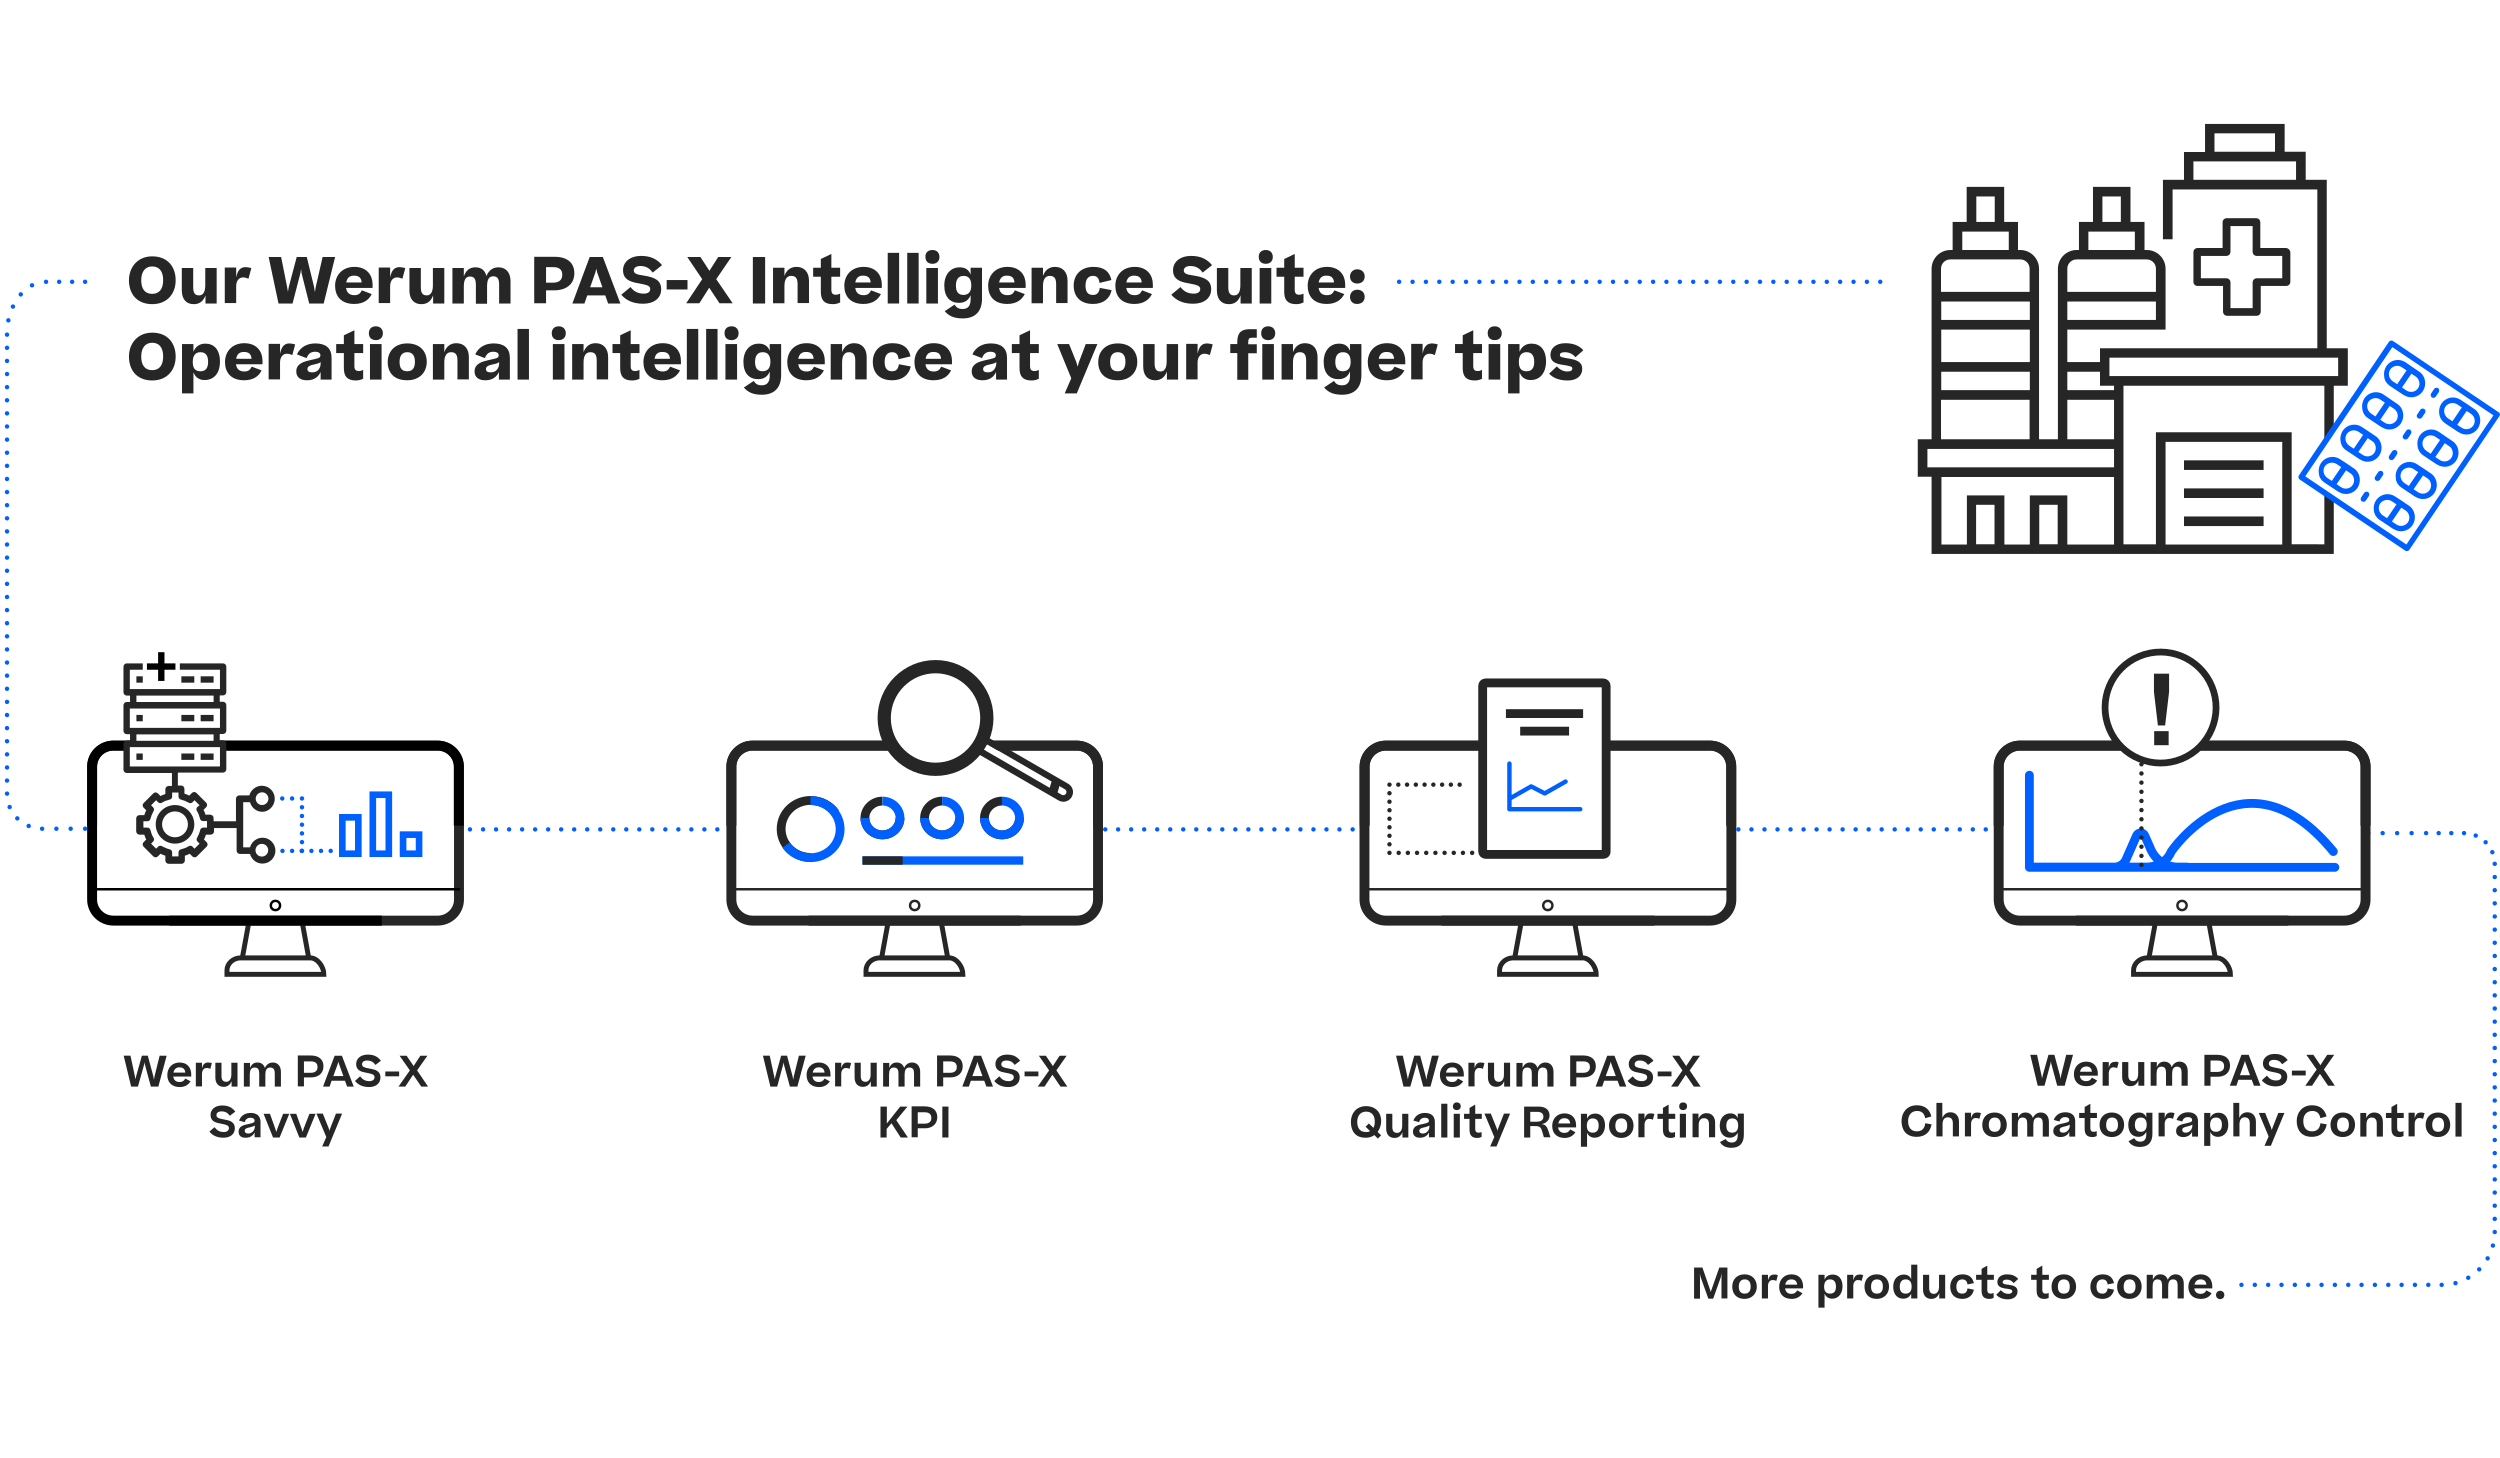 <?xml version="1.0" encoding="UTF-8"?>
<!-- Generator: Adobe Illustrator 24.3.1, SVG Export Plug-In . SVG Version: 6.00 Build 0)  -->
<svg xmlns="http://www.w3.org/2000/svg" xmlns:xlink="http://www.w3.org/1999/xlink" version="1.1" id="Ebene_1" x="0px" y="0px" viewBox="0 0 1140 665" style="enable-background:new 0 0 1140 665;" xml:space="preserve">
<style type="text/css">
	.st0{clip-path:url(#SVGID_2_);fill:#262626;}
	
		.st1{clip-path:url(#SVGID_2_);fill:none;stroke:#0060FF;stroke-width:2.014;stroke-linecap:round;stroke-linejoin:round;stroke-dasharray:0,6.085;}
	
		.st2{clip-path:url(#SVGID_2_);fill:none;stroke:#0060FF;stroke-width:2.014;stroke-linecap:round;stroke-linejoin:round;stroke-dasharray:0,6.327;}
	
		.st3{clip-path:url(#SVGID_2_);fill:none;stroke:#0060FF;stroke-width:2.014;stroke-linecap:round;stroke-linejoin:round;stroke-dasharray:0,5.995;}
	
		.st4{clip-path:url(#SVGID_2_);fill:none;stroke:#0060FF;stroke-width:2.014;stroke-linecap:round;stroke-linejoin:round;stroke-dasharray:0,5.499;}
	
		.st5{clip-path:url(#SVGID_2_);fill:none;stroke:#0060FF;stroke-width:2.014;stroke-linecap:round;stroke-linejoin:round;stroke-dasharray:0,5.766;}
	
		.st6{clip-path:url(#SVGID_2_);fill:none;stroke:#0060FF;stroke-width:2.014;stroke-linecap:round;stroke-linejoin:round;stroke-dasharray:0,6.605;}
	.st7{clip-path:url(#SVGID_2_);fill:none;stroke:#0060FF;stroke-width:2.014;stroke-linecap:round;stroke-linejoin:round;}
	.st8{fill:#262626;}
	.st9{fill:none;stroke:#0060FF;stroke-width:2.014;stroke-linecap:round;stroke-linejoin:round;stroke-dasharray:0,6.093;}
	.st10{fill:none;stroke:#0060FF;stroke-width:2.014;stroke-linecap:round;stroke-linejoin:round;}
	
		.st11{clip-path:url(#SVGID_4_);fill:none;stroke:#0060FF;stroke-width:2.014;stroke-linecap:round;stroke-linejoin:round;stroke-dasharray:0,5.928;}
	
		.st12{clip-path:url(#SVGID_4_);fill:none;stroke:#0060FF;stroke-width:2.014;stroke-linecap:round;stroke-linejoin:round;stroke-dasharray:0,6.628;}
	
		.st13{clip-path:url(#SVGID_4_);fill:none;stroke:#0060FF;stroke-width:2.014;stroke-linecap:round;stroke-linejoin:round;stroke-dasharray:0,5.98;}
	
		.st14{clip-path:url(#SVGID_4_);fill:none;stroke:#0060FF;stroke-width:2.014;stroke-linecap:round;stroke-linejoin:round;stroke-dasharray:0,6.284;}
	
		.st15{clip-path:url(#SVGID_4_);fill:none;stroke:#0060FF;stroke-width:2.014;stroke-linecap:round;stroke-linejoin:round;stroke-dasharray:0,6.523;}
	.st16{clip-path:url(#SVGID_4_);fill:none;stroke:#0060FF;stroke-width:2.014;stroke-linecap:round;stroke-linejoin:round;}
	.st17{clip-path:url(#SVGID_6_);fill:none;stroke:#262626;stroke-width:4.526;stroke-miterlimit:10;}
	.st18{clip-path:url(#SVGID_6_);fill:none;stroke:#262626;stroke-width:2.263;stroke-miterlimit:10;}
	.st19{fill:none;stroke:#262626;stroke-width:1.132;stroke-miterlimit:10;}
	.st20{fill:none;stroke:#262626;stroke-width:2.263;stroke-miterlimit:10;}
	.st21{clip-path:url(#SVGID_8_);fill:none;stroke:#262626;stroke-width:1.132;stroke-miterlimit:10;}
	.st22{clip-path:url(#SVGID_8_);fill:none;stroke:#262626;stroke-width:4.526;stroke-miterlimit:10;}
	.st23{clip-path:url(#SVGID_8_);fill:#FFFFFF;}
	
		.st24{clip-path:url(#SVGID_8_);fill:none;stroke:#262626;stroke-width:4.027;stroke-linecap:round;stroke-linejoin:round;stroke-miterlimit:10;}
	.st25{fill:none;stroke:#262626;stroke-width:4.027;stroke-linejoin:round;stroke-miterlimit:10;}
	.st26{fill:none;stroke:#0060FF;stroke-width:2.014;stroke-linecap:round;stroke-linejoin:round;stroke-miterlimit:10;}
	.st27{fill:none;stroke:#262626;stroke-width:2.014;stroke-linecap:round;stroke-linejoin:round;stroke-dasharray:0,3.996;}
	.st28{fill:none;stroke:#262626;stroke-width:2.014;stroke-linecap:round;stroke-linejoin:round;stroke-dasharray:0,3.883;}
	.st29{fill:none;stroke:#262626;stroke-width:2.014;stroke-linecap:round;stroke-linejoin:round;stroke-dasharray:0,4.186;}
	.st30{fill:none;stroke:#262626;stroke-width:2.014;stroke-linecap:round;stroke-linejoin:round;}
	.st31{fill:none;stroke:#000000;stroke-width:2.014;}
	.st32{clip-path:url(#SVGID_10_);fill:none;stroke:#262626;stroke-width:4.526;stroke-miterlimit:10;}
	.st33{clip-path:url(#SVGID_10_);fill:none;stroke:#262626;stroke-width:2.263;stroke-miterlimit:10;}
	.st34{clip-path:url(#SVGID_12_);fill:none;stroke:#262626;stroke-width:1.132;stroke-miterlimit:10;}
	.st35{clip-path:url(#SVGID_12_);fill:none;stroke:#262626;stroke-width:4.526;stroke-miterlimit:10;}
	.st36{clip-path:url(#SVGID_12_);fill:#FFFFFF;}
	.st37{fill:#FFFFFF;}
	.st38{clip-path:url(#SVGID_14_);fill:#FFFFFF;}
	.st39{clip-path:url(#SVGID_14_);fill:#262626;}
	.st40{clip-path:url(#SVGID_14_);fill:none;stroke:#262626;stroke-width:6.041;stroke-linejoin:round;stroke-miterlimit:10;}
	.st41{fill:#0060FF;}
	.st42{clip-path:url(#SVGID_16_);fill:none;stroke:#262626;stroke-width:4.027;stroke-linejoin:round;stroke-miterlimit:10;}
	.st43{clip-path:url(#SVGID_16_);fill:none;stroke:#0060FF;stroke-width:4.027;stroke-linejoin:round;stroke-miterlimit:10;}
	.st44{clip-path:url(#SVGID_18_);fill:#0060FF;}
	.st45{clip-path:url(#SVGID_18_);fill:#262626;}
	.st46{clip-path:url(#SVGID_18_);fill:none;stroke:#262626;stroke-miterlimit:10;}
	.st47{fill:none;stroke:#0060FF;stroke-width:2.014;stroke-linecap:round;stroke-linejoin:round;stroke-dasharray:0,5.937;}
	.st48{clip-path:url(#SVGID_20_);fill:none;stroke:#262626;stroke-width:4.526;stroke-miterlimit:10;}
	.st49{clip-path:url(#SVGID_20_);fill:none;stroke:#262626;stroke-width:2.263;stroke-miterlimit:10;}
	.st50{clip-path:url(#SVGID_22_);fill:none;stroke:#262626;stroke-width:1.132;stroke-miterlimit:10;}
	.st51{clip-path:url(#SVGID_22_);fill:none;stroke:#262626;stroke-width:4.526;stroke-miterlimit:10;}
	
		.st52{clip-path:url(#SVGID_22_);fill:none;stroke:#0060FF;stroke-width:4.027;stroke-linecap:round;stroke-linejoin:round;stroke-miterlimit:10;}
	.st53{clip-path:url(#SVGID_24_);}
	.st54{clip-path:url(#SVGID_28_);fill:#FFFFFF;}
	
		.st55{clip-path:url(#SVGID_28_);fill:none;stroke:#262626;stroke-width:3.081;stroke-linecap:round;stroke-linejoin:round;stroke-miterlimit:10;}
	.st56{fill:none;stroke:#262626;stroke-width:2.014;stroke-linecap:round;stroke-linejoin:round;stroke-dasharray:0,4.176;}
	.st57{clip-path:url(#SVGID_30_);fill:none;stroke:#262626;stroke-width:4.526;stroke-miterlimit:10;}
	.st58{clip-path:url(#SVGID_30_);fill:none;stroke:#262626;stroke-width:2.263;stroke-miterlimit:10;}
	.st59{fill:none;stroke:#000000;stroke-width:1.132;stroke-miterlimit:10;}
	.st60{clip-path:url(#SVGID_32_);fill:none;stroke:#000000;stroke-width:1.132;stroke-miterlimit:10;}
	.st61{clip-path:url(#SVGID_32_);fill:none;stroke:#000000;stroke-width:4.526;stroke-miterlimit:10;}
	.st62{clip-path:url(#SVGID_34_);fill:#262626;}
	.st63{clip-path:url(#SVGID_36_);fill:#262626;}
	.st64{fill:none;stroke:#0060FF;stroke-width:2.014;stroke-linecap:round;stroke-linejoin:round;stroke-dasharray:0,3.973;}
	.st65{fill:none;stroke:#0060FF;stroke-width:2.014;stroke-linecap:round;stroke-linejoin:round;stroke-dasharray:0,4.464;}
	.st66{fill:none;stroke:#0060FF;stroke-width:2.014;stroke-linecap:round;stroke-linejoin:round;stroke-dasharray:0,4.4;}
	.st67{fill:none;stroke:#0060FF;stroke-width:3.02;}
</style>
<g>
	<defs>
		<rect id="SVGID_1_" width="1140" height="665"></rect>
	</defs>
	<clipPath id="SVGID_2_">
		<use xlink:href="#SVGID_1_" style="overflow:visible;"></use>
	</clipPath>
	<path class="st0" d="M916,114h-21.2v-8.4H916V114z M909.6,101.2h-8.4V89.6h8.4V101.2z M921.3,118.3c2.3,0,4.2,1.9,4.2,4.2v10.6   h-40.4v-10.6c0-2.3,1.9-4.2,4.2-4.2H921.3z M885.2,137.5h40.4v8.4h-40.4V137.5z M885.2,150.3h40.4v14.8h-40.4V150.3z M885.2,169.5   h40.4v8.4h-40.4V169.5z M920.3,101.2h-6.4v-16h-17.1v16h-6.4V114h-1c-4.7,0-8.6,3.8-8.6,8.6v78.9h4.3v-19.2h40.4v19.2h4.3v-78.9   c0-4.7-3.8-8.6-8.6-8.6h-1V101.2z M901.1,230.2h8.4v18h-8.4V230.2z M929.9,230.2h8.4v18h-8.4V230.2z M874.4,217.4h6.4v35.2h84.3   v-4.3h-22.4v-22.4h-17.1v22.4h-11.6v-22.4h-17.1v22.4h-11.6v-30.8h79.9v-4.4h-86.3v-8.4h86.3v-4.4h-90.7V217.4z M1047,82h-46.8   v-8.4h46.8V82z M1037.4,69.2h-27.6v-8.4h27.6V69.2z M1051.4,69.2h-9.6V56.5h-36.3v12.8h-9.6V82h-9.6v27.1h4.4V86.4h66v73.5h4.3V82   h-9.6V69.2z M973.5,114h-21.2v-8.4h21.2V114z M967.1,101.2h-8.4V89.6h8.4V101.2z M978.9,118.3c2.3,0,4.2,1.9,4.2,4.2v10.6h-40.4   v-10.6c0-2.3,1.9-4.2,4.2-4.2H978.9z M942.7,137.5h40.4v8.4h-40.4V137.5z M977.9,101.2h-6.4v-16h-17.1v16h-6.4V114h-1   c-4.7,0-8.6,3.8-8.6,8.6v78.9h4.3v-19.2h22v-4.4h-22v-8.4h16v-4.4h-16v-14.8h44.8v-27.7c0-4.7-3.8-8.6-8.6-8.6h-1V101.2z    M1066.2,171.5H961.9v-8.4h104.3V171.5z M1070.6,158.8h-113v17.1h113V158.8z M1032.2,235.5h-36.3v4.4h36.3V235.5z M1032.2,222.7   h-36.3v4.4h36.3V222.7z M1032.2,209.9h-36.3v4.4h36.3V209.9z M987.5,201.5h53.2v46.8h-53.2V201.5z M983.1,197.1v51.1h-14.8v-73.5   h-4.3v77.9h100.2v-77.9h-4.3v73.5H1045v-51.1H983.1z"></path>
	<line class="st1" x1="1028.2" y1="585.9" x2="1110.4" y2="585.9"></line>
	<path class="st2" d="M1119.7,585.1c9.3-2.5,16.4-10.4,17.7-20.2"></path>
	<line class="st3" x1="1137.6" y1="555.8" x2="1137.6" y2="396.9"></line>
	<path class="st4" d="M1136.5,388.6c-1.8-4.3-5.6-7.5-10.2-8.4"></path>
	<line class="st5" x1="1117.8" y1="379.9" x2="1109.2" y2="379.9"></line>
	<line class="st6" x1="1099.7" y1="379.9" x2="1083.2" y2="379.9"></line>
	<path class="st7" d="M1079.9,379.9L1079.9,379.9 M1106.3,379.9L1106.3,379.9 M1123.6,379.9L1123.6,379.9 M1137.6,393.9   L1137.6,393.9 M1137.6,561.8L1137.6,561.8 M1113.4,585.9L1113.4,585.9 M1022.1,585.9L1022.1,585.9"></path>
</g>
<g>
	<path class="st8" d="M58.8,127.8c0-5.9,3.9-10.9,10.6-10.9c7.2,0,10.7,4.9,10.7,10.9s-3.7,10.9-10.8,10.9   C62.2,138.6,58.8,133.8,58.8,127.8z M74.4,127.8c0-4-1.7-6.3-5-6.3c-3.2,0-5,2.4-5,6.3c0,3.8,1.6,6.2,5,6.2   C72.7,134,74.4,131.7,74.4,127.8z"></path>
	<path class="st8" d="M98.9,138.4h-5.2v-3.7c-1,2.8-2.9,4-5.3,4c-3.7,0-5.5-2.5-5.5-6.3v-10.2h5.2v8.7c0,2.6,0.7,3.8,2.7,3.8   c1.9,0,2.8-1.7,2.8-4.6v-7.9h5.2V138.4z"></path>
	<path class="st8" d="M114.6,122.3l-1.3,4.8c-0.7-0.3-1.5-0.6-2.5-0.6c-1.7,0-3.1,1.4-3.1,4v7.7h-5.2v-16.2h5.2v4.5   c0.7-3.3,1.9-4.7,4.4-4.7C113.1,121.9,113.9,122,114.6,122.3z"></path>
	<path class="st8" d="M133.4,138.4H127l-4.5-21.2h5.7l2.7,13.6l0.4,2.2l0.4-2.2l3.6-13.6h4.6l3.3,13.6l0.4,2.4l0.4-2.4l3.1-13.6h5.7   l-5.2,21.2H141l-3.5-13.9l-0.2-1.8l-0.3,1.8L133.4,138.4z"></path>
	<path class="st8" d="M161.5,138.6c-5.9,0-8.7-3.5-8.7-8.3c0-4.7,3.2-8.6,8.8-8.6c5.7,0,8.3,3.8,8.3,8v1.6h-12.1   c0.3,2.1,1.5,3.3,3.8,3.3c1.7,0,2.6-0.6,3.4-2.2l4.5,1.7C168.2,136.8,165.7,138.6,161.5,138.6z M157.9,128.8h7   c-0.1-1.9-1.1-3.1-3.3-3.1C159.5,125.6,158.2,126.7,157.9,128.8z"></path>
	<path class="st8" d="M184.8,122.3l-1.3,4.8c-0.7-0.3-1.5-0.6-2.5-0.6c-1.7,0-3.1,1.4-3.1,4v7.7h-5.2v-16.2h5.2v4.5   c0.7-3.3,1.9-4.7,4.4-4.7C183.3,121.9,184.1,122,184.8,122.3z"></path>
	<path class="st8" d="M202.7,138.4h-5.2v-3.7c-1,2.8-2.9,4-5.3,4c-3.7,0-5.5-2.5-5.5-6.3v-10.2h5.2v8.7c0,2.6,0.7,3.8,2.7,3.8   c1.9,0,2.8-1.7,2.8-4.6v-7.9h5.2V138.4z"></path>
	<path class="st8" d="M211.5,138.4h-5.2v-16.2h5.2v3.8c1-2.8,2.8-4.1,5.3-4.1c2.8,0,4.4,1.5,5,4c1.1-2.7,3-4,5.5-4   c3.5,0,5.5,2.5,5.5,6.3v10.2h-5.2v-8.6c0-2.6-0.7-3.8-2.7-3.8s-2.8,1.6-2.8,4.6v7.9H217v-8.6c0-2.6-0.7-3.8-2.7-3.8   c-2,0-2.8,1.6-2.8,4.6V138.4z"></path>
	<path class="st8" d="M249,132.5v5.8h-5.4v-21.2h9.3c6.2,0,9,3.1,9,7.5c0,4.4-3,7.8-9.3,7.8H249z M249,121.8v7.1h3.2   c2.8,0,4.2-1.3,4.2-3.6c0-2.4-1.4-3.5-4.2-3.5H249z"></path>
	<path class="st8" d="M268.9,117.2h6l8,21.2h-5.6l-1.3-3.7h-8.2l-1.3,3.7H261L268.9,117.2z M269.1,131h5.6l-2.4-6.8l-0.4-1.7   l-0.4,1.7L269.1,131z"></path>
	<path class="st8" d="M287.5,130.9c1.5,1.9,3.2,3,6.1,3c2,0,2.9-0.9,2.9-2.1c0-1.6-1.7-1.9-5.3-2.6c-4.3-0.7-7.1-2-7.1-6   c0-3.6,3-6.5,8.3-6.5c3.9,0,7,1.2,9.5,4.2l-4.3,3.4c-1.3-1.9-3-3-5.6-3c-2.1,0-3,1-3,2c0,1.5,1.4,1.9,4.8,2.4   c4.9,0.8,7.7,2.2,7.7,6.2c0,3.9-3.1,6.6-8.2,6.6c-4.8,0-7.8-1.6-10-4.1L287.5,130.9z"></path>
	<path class="st8" d="M304,127.7h9.5v4.3H304V127.7z"></path>
	<path class="st8" d="M320.2,127.3l-6.8-10.1h6l4.1,6.3l4-6.3h6l-6.9,10.1l7.5,11h-6l-4.7-7.1l-4.5,7.1h-6L320.2,127.3z"></path>
	<path class="st8" d="M343.3,117.2h5.6v21.2h-5.6V117.2z"></path>
	<path class="st8" d="M352.5,122.1h5.2v3.7c1-2.8,3-4.1,5.5-4.1c3.6,0,5.7,2.5,5.7,6.3v10.2h-5.2v-8.6c0-2.6-0.8-3.8-2.9-3.8   c-2,0-3.1,1.6-3.1,4.6v7.9h-5.2V122.1z"></path>
	<path class="st8" d="M383.3,137.8c-0.9,0.5-2.1,0.9-3.5,0.9c-4.1,0-5.5-2-5.5-5.7v-6.8h-3.5v-4.1h3.5v-4l4.8-2.3v6.3h4v4.1h-4v6   c0,1.6,0.7,2.2,2,2.2c0.8,0,1.3-0.2,2-0.5V137.8z"></path>
	<path class="st8" d="M393.7,138.6c-5.9,0-8.7-3.5-8.7-8.3c0-4.7,3.2-8.6,8.8-8.6c5.7,0,8.3,3.8,8.3,8v1.6H390   c0.3,2.1,1.5,3.3,3.8,3.3c1.7,0,2.6-0.6,3.4-2.2l4.5,1.7C400.3,136.8,397.8,138.6,393.7,138.6z M390,128.8h7   c-0.1-1.9-1.1-3.1-3.3-3.1C391.6,125.6,390.4,126.7,390,128.8z"></path>
	<path class="st8" d="M410,138.4h-5.2v-23.1h5.2V138.4z"></path>
	<path class="st8" d="M418.9,138.4h-5.2v-23.1h5.2V138.4z"></path>
	<path class="st8" d="M425.2,114c2,0,3.2,1.3,3.2,3.2c0,1.8-1.2,3.1-3.2,3.1c-2.1,0-3.2-1.3-3.2-3.1   C421.9,115.3,423.1,114,425.2,114z M427.7,138.4h-5.3v-16.2h5.3V138.4z"></path>
	<path class="st8" d="M430.6,130.2c0-5.5,3.3-8.3,6.9-8.3c2.6,0,4.2,1,5.1,3.3v-3.1h5.2v14.1c0,6.1-3.4,9-8.8,9   c-4.1,0-6.4-1.2-8.2-3.3l4.5-3c0.8,1.3,1.7,2,3.7,2c2.3,0,3.6-1.4,3.6-4.3v-2c-0.9,2.2-2.5,3.5-5.3,3.5   C433.3,138.1,430.6,135.5,430.6,130.2z M442.9,130.2c0-2.7-1-4.4-3.5-4.4c-2.4,0-3.5,1.7-3.5,4.4c0,2.6,0.9,4.3,3.5,4.3   C441.9,134.4,442.9,132.8,442.9,130.2z"></path>
	<path class="st8" d="M459.3,138.6c-5.9,0-8.7-3.5-8.7-8.3c0-4.7,3.2-8.6,8.8-8.6c5.7,0,8.3,3.8,8.3,8v1.6h-12.1   c0.3,2.1,1.5,3.3,3.8,3.3c1.7,0,2.6-0.6,3.4-2.2l4.5,1.7C465.9,136.8,463.4,138.6,459.3,138.6z M455.6,128.8h7   c-0.1-1.9-1.1-3.1-3.3-3.1C457.2,125.6,456,126.7,455.6,128.8z"></path>
	<path class="st8" d="M470.4,122.1h5.2v3.7c1-2.8,3-4.1,5.5-4.1c3.6,0,5.7,2.5,5.7,6.3v10.2h-5.2v-8.6c0-2.6-0.8-3.8-2.9-3.8   c-2,0-3.1,1.6-3.1,4.6v7.9h-5.2V122.1z"></path>
	<path class="st8" d="M501.4,129c-0.3-2-1-3.2-3-3.2c-2.3,0-3.4,1.7-3.4,4.4c0,2.7,0.9,4.3,3.4,4.3c2,0,2.8-1.2,3.1-3.2l5.4,1   c-0.8,3.8-3.7,6.3-8.5,6.3c-5.9,0-8.8-3.5-8.8-8.4c0-4.8,3.2-8.5,9-8.5c5,0,7.4,2.3,8.2,6L501.4,129z"></path>
	<path class="st8" d="M517.3,138.6c-5.9,0-8.7-3.5-8.7-8.3c0-4.7,3.2-8.6,8.8-8.6c5.7,0,8.3,3.8,8.3,8v1.6h-12.1   c0.3,2.1,1.5,3.3,3.8,3.3c1.7,0,2.6-0.6,3.4-2.2l4.5,1.7C523.9,136.8,521.4,138.6,517.3,138.6z M513.6,128.8h7   c-0.1-1.9-1.1-3.1-3.3-3.1C515.2,125.6,514,126.7,513.6,128.8z"></path>
	<path class="st8" d="M538.3,130.9c1.5,1.9,3.2,3,6.1,3c2,0,2.9-0.9,2.9-2.1c0-1.6-1.7-1.9-5.3-2.6c-4.3-0.7-7.1-2-7.1-6   c0-3.6,3-6.5,8.3-6.5c3.9,0,7,1.2,9.5,4.2l-4.3,3.4c-1.3-1.9-3-3-5.6-3c-2.1,0-3,1-3,2c0,1.5,1.4,1.9,4.8,2.4   c4.9,0.8,7.7,2.2,7.7,6.2c0,3.9-3.1,6.6-8.2,6.6c-4.8,0-7.8-1.6-10-4.1L538.3,130.9z"></path>
	<path class="st8" d="M570.9,138.4h-5.2v-3.7c-1,2.8-2.9,4-5.3,4c-3.7,0-5.5-2.5-5.5-6.3v-10.2h5.2v8.7c0,2.6,0.7,3.8,2.7,3.8   c1.9,0,2.8-1.7,2.8-4.6v-7.9h5.2V138.4z"></path>
	<path class="st8" d="M577.2,114c2,0,3.2,1.3,3.2,3.2c0,1.8-1.2,3.1-3.2,3.1c-2.1,0-3.2-1.3-3.2-3.1   C573.9,115.3,575.1,114,577.2,114z M579.7,138.4h-5.3v-16.2h5.3V138.4z"></path>
	<path class="st8" d="M594.6,137.8c-0.9,0.5-2.1,0.9-3.5,0.9c-4.1,0-5.5-2-5.5-5.7v-6.8h-3.5v-4.1h3.5v-4l4.8-2.3v6.3h4v4.1h-4v6   c0,1.6,0.7,2.2,2,2.2c0.8,0,1.3-0.2,2-0.5V137.8z"></path>
	<path class="st8" d="M605,138.6c-5.9,0-8.7-3.5-8.7-8.3c0-4.7,3.2-8.6,8.8-8.6c5.7,0,8.3,3.8,8.3,8v1.6h-12.1   c0.3,2.1,1.5,3.3,3.8,3.3c1.7,0,2.6-0.6,3.4-2.2l4.5,1.7C611.6,136.8,609.1,138.6,605,138.6z M601.3,128.8h7   c-0.1-1.9-1.1-3.1-3.3-3.1C602.9,125.6,601.7,126.7,601.3,128.8z"></path>
	<path class="st8" d="M615.6,126.1c0-1.9,1.4-3.3,3.3-3.3c2,0,3.4,1.3,3.4,3.3c0,1.9-1.4,3.2-3.4,3.2   C616.9,129.3,615.6,128,615.6,126.1z M615.6,135.4c0-1.9,1.4-3.3,3.3-3.3c2,0,3.4,1.3,3.4,3.3c0,1.9-1.4,3.2-3.4,3.2   C616.9,138.7,615.6,137.3,615.6,135.4z"></path>
</g>
<path class="st8" d="M58.8,162.6c0-5.9,3.9-10.9,10.6-10.9c7.2,0,10.7,4.9,10.7,10.9s-3.7,10.9-10.8,10.9  C62.2,173.4,58.8,168.6,58.8,162.6z M74.4,162.6c0-4-1.7-6.3-5-6.3c-3.2,0-5,2.4-5,6.3c0,3.8,1.6,6.2,5,6.2  C72.7,168.8,74.4,166.5,74.4,162.6z M93.3,173.3c-2.7,0-4.2-1.4-5.1-3.5v9.6H83v-22.5h5.2v3.5c1-2.4,2.8-3.7,5.5-3.7  c3.8,0,6.6,2.6,6.6,8.2C100.3,170.4,97.4,173.3,93.3,173.3z M94.9,165c0-2.7-1-4.4-3.5-4.4c-2.4,0-3.5,1.7-3.5,4.4  c0,2.7,0.9,4.3,3.5,4.3C93.9,169.3,94.9,167.7,94.9,165z M111.3,173.4c-5.9,0-8.7-3.5-8.7-8.3c0-4.7,3.2-8.6,8.8-8.6  c5.7,0,8.3,3.8,8.3,8v1.6h-12.1c0.3,2.1,1.5,3.3,3.8,3.3c1.7,0,2.6-0.6,3.4-2.2l4.5,1.7C118,171.6,115.5,173.4,111.3,173.4z   M107.7,163.6h7c-0.1-1.9-1.1-3.1-3.3-3.1C109.3,160.4,108,161.5,107.7,163.6z M134.6,157.1l-1.3,4.8c-0.7-0.3-1.5-0.6-2.5-0.6  c-1.7,0-3.1,1.4-3.1,4v7.7h-5.2v-16.2h5.2v4.5c0.7-3.3,1.9-4.7,4.4-4.7C133.1,156.7,133.9,156.8,134.6,157.1z M135.1,169.4  c0-1.9,0.9-2.9,2.1-3.7c1.2-0.8,3-1.2,6.1-1.9c2.5-0.5,2.8-0.9,2.8-1.8c0-0.9-0.7-1.6-2.5-1.6c-1.9,0-3.1,1-3.8,2.9l-4.4-1.7  c1.5-3.3,4.6-5,8.4-5c4.7,0,7.4,2.1,7.4,6.6v9.9h-5v-3.5c-1,2.4-3.2,3.8-6,3.8C137,173.5,135.1,172,135.1,169.4z M146.2,165.9v-0.8  c-0.4,0.4-1.1,0.7-2.6,1c-2.5,0.5-3.4,1.1-3.4,2.2c0,1,0.7,1.5,2.1,1.5C145,169.9,146.2,167.7,146.2,165.9z M165.8,172.6  c-0.9,0.5-2.1,0.9-3.5,0.9c-4.1,0-5.5-2-5.5-5.7V161h-3.5v-4.1h3.5v-4l4.8-2.3v6.3h4v4.1h-4v6c0,1.6,0.7,2.2,2,2.2  c0.8,0,1.3-0.2,2-0.5V172.6z M171.4,148.8c2,0,3.2,1.3,3.2,3.2c0,1.8-1.2,3.1-3.2,3.1c-2.1,0-3.2-1.3-3.2-3.1  C168.2,150.1,169.3,148.8,171.4,148.8z M174,173.1h-5.3v-16.2h5.3V173.1z M176.8,165.1c0-4.8,3.2-8.5,8.9-8.5c5.9,0,8.9,3.7,8.9,8.4  s-3.2,8.4-8.9,8.4C179.7,173.4,176.8,170,176.8,165.1z M189.2,165c0-2.7-1-4.4-3.5-4.4c-2.4,0-3.5,1.7-3.5,4.4  c0,2.7,0.9,4.3,3.5,4.3C188.2,169.3,189.2,167.7,189.2,165z M197.4,156.9h5.2v3.7c1-2.8,3-4.1,5.5-4.1c3.6,0,5.7,2.5,5.7,6.3v10.2  h-5.2v-8.6c0-2.6-0.8-3.8-2.9-3.8c-2,0-3.1,1.6-3.1,4.6v7.9h-5.2V156.9z M216.4,169.4c0-1.9,0.9-2.9,2.1-3.7c1.2-0.8,3-1.2,6.1-1.9  c2.5-0.5,2.8-0.9,2.8-1.8c0-0.9-0.7-1.6-2.5-1.6c-1.9,0-3.1,1-3.8,2.9l-4.4-1.7c1.5-3.3,4.6-5,8.4-5c4.7,0,7.4,2.1,7.4,6.6v9.9h-5  v-3.5c-1,2.4-3.2,3.8-6,3.8C218.3,173.5,216.4,172,216.4,169.4z M227.6,165.9v-0.8c-0.4,0.4-1.1,0.7-2.6,1c-2.5,0.5-3.4,1.1-3.4,2.2  c0,1,0.7,1.5,2.1,1.5C226.3,169.9,227.6,167.7,227.6,165.9z M241.3,173.1H236v-23.1h5.2V173.1z M254.8,148.8c2,0,3.2,1.3,3.2,3.2  c0,1.8-1.2,3.1-3.2,3.1c-2.1,0-3.2-1.3-3.2-3.1C251.6,150.1,252.7,148.8,254.8,148.8z M257.4,173.1h-5.3v-16.2h5.3V173.1z   M260.9,156.9h5.2v3.7c1-2.8,3-4.1,5.5-4.1c3.6,0,5.7,2.5,5.7,6.3v10.2h-5.2v-8.6c0-2.6-0.8-3.8-2.9-3.8c-2,0-3.1,1.6-3.1,4.6v7.9  h-5.2V156.9z M291.8,172.6c-0.9,0.5-2.1,0.9-3.5,0.9c-4.1,0-5.5-2-5.5-5.7V161h-3.5v-4.1h3.5v-4l4.8-2.3v6.3h4v4.1h-4v6  c0,1.6,0.7,2.2,2,2.2c0.8,0,1.3-0.2,2-0.5V172.6z M302.1,173.4c-5.9,0-8.7-3.5-8.7-8.3c0-4.7,3.2-8.6,8.8-8.6c5.7,0,8.3,3.8,8.3,8  v1.6h-12.1c0.3,2.1,1.5,3.3,3.8,3.3c1.7,0,2.6-0.6,3.4-2.2l4.5,1.7C308.7,171.6,306.2,173.4,302.1,173.4z M298.5,163.6h7  c-0.1-1.9-1.1-3.1-3.3-3.1C300,160.4,298.8,161.5,298.5,163.6z M318.4,173.1h-5.2v-23.1h5.2V173.1z M327.3,173.1H322v-23.1h5.2  V173.1z M333.6,148.8c2,0,3.2,1.3,3.2,3.2c0,1.8-1.2,3.1-3.2,3.1c-2.1,0-3.2-1.3-3.2-3.1C330.3,150.1,331.5,148.8,333.6,148.8z   M336.1,173.1h-5.3v-16.2h5.3V173.1z M339,165c0-5.5,3.3-8.3,6.9-8.3c2.6,0,4.2,1,5.1,3.3v-3.1h5.2V171c0,6.1-3.4,9-8.8,9  c-4.1,0-6.4-1.2-8.2-3.3l4.5-3c0.8,1.3,1.7,2,3.7,2c2.3,0,3.6-1.4,3.6-4.3v-2c-0.9,2.2-2.5,3.5-5.3,3.5  C341.7,172.9,339,170.3,339,165z M351.3,165c0-2.7-1-4.4-3.5-4.4c-2.4,0-3.5,1.7-3.5,4.4c0,2.6,0.9,4.3,3.5,4.3  C350.3,169.2,351.3,167.6,351.3,165z M367.7,173.4c-5.9,0-8.7-3.5-8.7-8.3c0-4.7,3.2-8.6,8.8-8.6c5.7,0,8.3,3.8,8.3,8v1.6H364  c0.3,2.1,1.5,3.3,3.8,3.3c1.7,0,2.6-0.6,3.4-2.2l4.5,1.7C374.3,171.6,371.8,173.4,367.7,173.4z M364,163.6h7  c-0.1-1.9-1.1-3.1-3.3-3.1C365.6,160.4,364.4,161.5,364,163.6z M378.8,156.9h5.2v3.7c1-2.8,3-4.1,5.5-4.1c3.6,0,5.7,2.5,5.7,6.3  v10.2H390v-8.6c0-2.6-0.8-3.8-2.9-3.8c-2,0-3.1,1.6-3.1,4.6v7.9h-5.2V156.9z M409.8,163.8c-0.3-2-1-3.2-3-3.2  c-2.3,0-3.4,1.7-3.4,4.4c0,2.7,0.9,4.3,3.4,4.3c2,0,2.8-1.2,3.1-3.2l5.4,1c-0.8,3.8-3.7,6.3-8.5,6.3c-5.9,0-8.8-3.5-8.8-8.4  c0-4.8,3.2-8.5,9-8.5c5,0,7.4,2.3,8.2,6L409.8,163.8z M425.7,173.4c-5.9,0-8.7-3.5-8.7-8.3c0-4.7,3.2-8.6,8.8-8.6  c5.7,0,8.3,3.8,8.3,8v1.6H422c0.3,2.1,1.5,3.3,3.8,3.3c1.7,0,2.6-0.6,3.4-2.2l4.5,1.7C432.4,171.6,429.9,173.4,425.7,173.4z   M422.1,163.6h7c-0.1-1.9-1.1-3.1-3.3-3.1C423.7,160.4,422.4,161.5,422.1,163.6z M443.1,169.4c0-1.9,0.9-2.9,2.1-3.7  c1.2-0.8,3-1.2,6.1-1.9c2.5-0.5,2.8-0.9,2.8-1.8c0-0.9-0.7-1.6-2.5-1.6c-1.9,0-3.1,1-3.8,2.9l-4.4-1.7c1.5-3.3,4.6-5,8.4-5  c4.7,0,7.4,2.1,7.4,6.6v9.9h-5v-3.5c-1,2.4-3.2,3.8-6,3.8C445,173.5,443.1,172,443.1,169.4z M454.3,165.9v-0.8  c-0.4,0.4-1.1,0.7-2.6,1c-2.5,0.5-3.4,1.1-3.4,2.2c0,1,0.7,1.5,2.1,1.5C453,169.9,454.2,167.7,454.3,165.9z M473.9,172.6  c-0.9,0.5-2.1,0.9-3.5,0.9c-4.1,0-5.5-2-5.5-5.7V161h-3.5v-4.1h3.5v-4l4.8-2.3v6.3h4v4.1h-4v6c0,1.6,0.7,2.2,2,2.2  c0.8,0,1.3-0.2,2-0.5V172.6z M491,179.4h-5.5l3-6.9l-6.4-15.6h5.4l3.3,8.2l0.6,2.1l0.6-2.1l3.1-8.2h5.3L491,179.4z M500.8,165.1  c0-4.8,3.2-8.5,8.9-8.5c5.9,0,8.9,3.7,8.9,8.4s-3.2,8.4-8.9,8.4C503.7,173.4,500.8,170,500.8,165.1z M513.2,165c0-2.7-1-4.4-3.5-4.4  c-2.4,0-3.5,1.7-3.5,4.4c0,2.7,0.9,4.3,3.5,4.3C512.2,169.3,513.2,167.7,513.2,165z M537.3,173.1h-5.2v-3.7c-1,2.8-2.9,4-5.3,4  c-3.7,0-5.5-2.5-5.5-6.3v-10.2h5.2v8.7c0,2.6,0.7,3.8,2.7,3.8c1.9,0,2.8-1.7,2.8-4.6v-7.9h5.2V173.1z M553,157.1l-1.3,4.8  c-0.7-0.3-1.5-0.6-2.5-0.6c-1.7,0-3.1,1.4-3.1,4v7.7h-5.2v-16.2h5.2v4.5c0.7-3.3,1.9-4.7,4.4-4.7C551.5,156.7,552.3,156.8,553,157.1  z M564.1,161H561v-4.1h3.2v-1c0-4.3,1.9-5.8,5.8-5.8h3.1v3.9h-2.2c-1.3,0-1.7,0.6-1.7,2v1h3.9v4.1h-3.9v12.1h-5V161z M578.3,148.8  c2,0,3.2,1.3,3.2,3.2c0,1.8-1.2,3.1-3.2,3.1c-2.1,0-3.2-1.3-3.2-3.1C575.1,150.1,576.2,148.8,578.3,148.8z M580.9,173.1h-5.3v-16.2  h5.3V173.1z M584.4,156.9h5.2v3.7c1-2.8,3-4.1,5.5-4.1c3.6,0,5.7,2.5,5.7,6.3v10.2h-5.2v-8.6c0-2.6-0.8-3.8-2.9-3.8  c-2,0-3.1,1.6-3.1,4.6v7.9h-5.2V156.9z M603.6,165c0-5.5,3.3-8.3,6.9-8.3c2.6,0,4.2,1,5.1,3.3v-3.1h5.2V171c0,6.1-3.4,9-8.8,9  c-4.1,0-6.4-1.2-8.2-3.3l4.5-3c0.8,1.3,1.7,2,3.7,2c2.3,0,3.6-1.4,3.6-4.3v-2c-0.9,2.2-2.5,3.5-5.3,3.5  C606.3,172.9,603.6,170.3,603.6,165z M615.9,165c0-2.7-1-4.4-3.5-4.4c-2.4,0-3.5,1.7-3.5,4.4c0,2.6,0.9,4.3,3.5,4.3  C614.9,169.2,615.9,167.6,615.9,165z M632.4,173.4c-5.9,0-8.7-3.5-8.7-8.3c0-4.7,3.2-8.6,8.8-8.6c5.7,0,8.3,3.8,8.3,8v1.6h-12.1  c0.3,2.1,1.5,3.3,3.8,3.3c1.7,0,2.6-0.6,3.4-2.2l4.5,1.7C639,171.6,636.5,173.4,632.4,173.4z M628.7,163.6h7  c-0.1-1.9-1.1-3.1-3.3-3.1C630.3,160.4,629.1,161.5,628.7,163.6z M655.6,157.1l-1.3,4.8c-0.7-0.3-1.5-0.6-2.5-0.6  c-1.7,0-3.1,1.4-3.1,4v7.7h-5.2v-16.2h5.2v4.5c0.7-3.3,1.9-4.7,4.4-4.7C654.1,156.7,655,156.8,655.6,157.1z M676,172.6  c-0.9,0.5-2.1,0.9-3.5,0.9c-4.1,0-5.5-2-5.5-5.7V161h-3.5v-4.1h3.5v-4l4.8-2.3v6.3h4v4.1h-4v6c0,1.6,0.7,2.2,2,2.2  c0.8,0,1.3-0.2,2-0.5V172.6z M681.6,148.8c2,0,3.2,1.3,3.2,3.2c0,1.8-1.2,3.1-3.2,3.1c-2.1,0-3.2-1.3-3.2-3.1  C678.3,150.1,679.5,148.8,681.6,148.8z M684.1,173.1h-5.3v-16.2h5.3V173.1z M698,173.3c-2.7,0-4.2-1.4-5.1-3.5v9.6h-5.2v-22.5h5.2  v3.5c1-2.4,2.8-3.7,5.5-3.7c3.8,0,6.6,2.6,6.6,8.2C704.9,170.4,702,173.3,698,173.3z M699.6,165c0-2.7-1-4.4-3.5-4.4  c-2.4,0-3.5,1.7-3.5,4.4c0,2.7,0.9,4.3,3.5,4.3C698.6,169.3,699.6,167.7,699.6,165z M709.9,167.1c1.4,1.5,3,2.3,4.9,2.3  c1.6,0,2.2-0.6,2.2-1.4c0-1-1.6-1.2-4.8-1.7c-3.2-0.5-5.2-1.6-5.2-4.5s2.3-5.3,6.8-5.3c3.4,0,6.1,0.9,8.2,3.2l-3.6,3.2  c-1.2-1.5-2.9-2.3-4.9-2.3c-1.7,0-2.2,0.6-2.2,1.3c0,1,1.2,1.1,4.1,1.6c3.7,0.6,6.1,1.6,6.1,4.7c0,3.1-2.4,5.3-6.6,5.3  c-4,0-6.7-1.2-8.5-3.1L709.9,167.1z"></path>
<g>
	<path class="st8" d="M787.7,578v14.1H785v-9.7l0.1-1.8l-0.4,1.8l-3.5,9.8h-2.2l-3.5-9.8l-0.4-1.6l0.1,1.7v9.7h-2.7V578h3.8   l3.7,10.7l0.1,0.6l0.1-0.5L784,578L787.7,578z"></path>
	<path class="st8" d="M789.9,586.7c0-3.2,2.1-5.6,5.6-5.6c3.6,0,5.6,2.5,5.6,5.6s-2.1,5.6-5.6,5.6   C791.9,592.3,789.9,590,789.9,586.7z M798.3,586.7c0-2-0.8-3.3-2.7-3.3c-1.9,0-2.7,1.4-2.7,3.3c0,1.9,0.7,3.2,2.7,3.2   C797.5,589.9,798.3,588.6,798.3,586.7z"></path>
	<path class="st8" d="M810.7,581.5l-0.7,2.6c-0.5-0.3-1-0.4-1.7-0.4c-1.2,0-2.1,1-2.1,2.8v5.6h-2.8v-10.8h2.8v2.5   c0.5-1.8,1.3-2.6,2.8-2.6C809.7,581.1,810.2,581.3,810.7,581.5z"></path>
	<path class="st8" d="M817,592.3c-3.8,0-5.7-2.3-5.7-5.5c0-3.1,2.1-5.7,5.6-5.7c3.7,0,5.3,2.6,5.3,5.4v1H814   c0.2,1.6,1.2,2.5,2.9,2.5c1.3,0,2-0.5,2.6-1.6l2.4,1.3C820.9,591.3,819.3,592.3,817,592.3z M814.1,585.8h5.4   c-0.1-1.3-0.8-2.4-2.6-2.4C815.3,583.4,814.3,584.3,814.1,585.8z"></path>
	<path class="st8" d="M835.5,592.2c-1.7,0-2.8-0.8-3.5-2.2v6.3h-2.8v-15h2.8v2.2c0.7-1.6,2-2.3,3.8-2.3c2.4,0,4.4,1.7,4.4,5.5   C840.1,590.3,838,592.2,835.5,592.2z M837.2,586.7c0-2-0.8-3.3-2.7-3.3c-1.9,0-2.7,1.4-2.7,3.3c0,1.9,0.7,3.2,2.7,3.2   C836.5,589.9,837.2,588.6,837.2,586.7z"></path>
	<path class="st8" d="M849.6,581.5l-0.7,2.6c-0.5-0.3-1-0.4-1.7-0.4c-1.2,0-2.1,1-2.1,2.8v5.6h-2.8v-10.8h2.8v2.5   c0.5-1.8,1.3-2.6,2.8-2.6C848.7,581.1,849.2,581.3,849.6,581.5z"></path>
	<path class="st8" d="M850.2,586.7c0-3.2,2.1-5.6,5.6-5.6c3.6,0,5.6,2.5,5.6,5.6s-2.1,5.6-5.6,5.6   C852.2,592.3,850.2,590,850.2,586.7z M858.6,586.7c0-2-0.8-3.3-2.7-3.3c-1.9,0-2.7,1.4-2.7,3.3c0,1.9,0.7,3.2,2.7,3.2   C857.8,589.9,858.6,588.6,858.6,586.7z"></path>
	<path class="st8" d="M868.1,581.2c1.7,0,2.8,0.7,3.4,2.1v-6.6h2.8v15.4h-2.8v-2.2c-0.7,1.5-1.9,2.3-3.6,2.3c-2.6,0-4.6-1.8-4.6-5.5   C863.3,583,865.7,581.2,868.1,581.2z M871.7,586.7c0-2-0.8-3.3-2.7-3.3c-1.9,0-2.7,1.4-2.7,3.3c0,1.9,0.7,3.2,2.7,3.2   C870.9,589.9,871.7,588.6,871.7,586.7z"></path>
	<path class="st8" d="M887.1,592.1h-2.8v-2.4c-0.7,1.8-2,2.6-3.6,2.6c-2.5,0-3.8-1.7-3.8-4.3v-6.7h2.8v6c0,1.7,0.6,2.7,2.2,2.7   c1.5,0,2.3-1.4,2.3-3.3v-5.4h2.8V592.1z"></path>
	<path class="st8" d="M897.2,585.7c-0.2-1.4-0.9-2.3-2.4-2.3c-1.8,0-2.7,1.4-2.7,3.3c0,1.9,0.7,3.2,2.7,3.2c1.5,0,2.2-0.9,2.4-2.4   l2.9,0.6c-0.5,2.4-2.3,4.2-5.3,4.2c-3.6,0-5.5-2.3-5.5-5.6c0-3.2,2.1-5.6,5.6-5.6c3.2,0,4.6,1.6,5.2,4L897.2,585.7z"></path>
	<path class="st8" d="M909.2,591.8c-0.6,0.3-1.2,0.5-2.1,0.5c-2.5,0-3.5-1.3-3.5-3.8v-4.9h-2.5v-2.3h2.5v-2.7l2.6-1.5v4.2h3v2.3h-3   v4.6c0,1.2,0.5,1.7,1.5,1.7c0.6,0,0.9-0.1,1.4-0.3V591.8z"></path>
	<path class="st8" d="M912.4,588.3c0.9,1.1,1.9,1.7,3.4,1.7c1.3,0,1.8-0.6,1.8-1.2c0-1-1.8-1-3.6-1.3c-1.6-0.3-3.2-0.9-3.2-2.9   c0-1.9,1.5-3.5,4.4-3.5c2.2,0,3.8,0.6,5.1,2.1l-2.1,1.9c-0.8-1.1-1.8-1.6-3.2-1.6c-1.3,0-1.8,0.6-1.8,1.2c0,0.9,1.4,1,3,1.2   c1.8,0.3,3.8,0.7,3.8,3c0,2.1-1.7,3.6-4.4,3.6c-2.4,0-4.2-0.8-5.3-2.1L912.4,588.3z"></path>
	<path class="st8" d="M934.3,591.8c-0.6,0.3-1.2,0.5-2.1,0.5c-2.5,0-3.5-1.3-3.5-3.8v-4.9h-2.5v-2.3h2.5v-2.7l2.6-1.5v4.2h3v2.3h-3   v4.6c0,1.2,0.5,1.7,1.5,1.7c0.6,0,0.9-0.1,1.4-0.3V591.8z"></path>
	<path class="st8" d="M935.5,586.7c0-3.2,2.1-5.6,5.6-5.6c3.6,0,5.6,2.5,5.6,5.6s-2.1,5.6-5.6,5.6   C937.5,592.3,935.5,590,935.5,586.7z M943.8,586.7c0-2-0.8-3.3-2.7-3.3c-1.9,0-2.7,1.4-2.7,3.3c0,1.9,0.7,3.2,2.7,3.2   C943.1,589.9,943.8,588.6,943.8,586.7z"></path>
	<path class="st8" d="M961.1,585.7c-0.2-1.4-0.9-2.3-2.4-2.3c-1.8,0-2.7,1.4-2.7,3.3c0,1.9,0.7,3.2,2.7,3.2c1.5,0,2.2-0.9,2.4-2.4   l2.9,0.6c-0.5,2.4-2.3,4.2-5.3,4.2c-3.6,0-5.5-2.3-5.5-5.6c0-3.2,2.1-5.6,5.6-5.6c3.2,0,4.6,1.6,5.2,4L961.1,585.7z"></path>
	<path class="st8" d="M965.4,586.7c0-3.2,2.1-5.6,5.6-5.6c3.6,0,5.6,2.5,5.6,5.6s-2.1,5.6-5.6,5.6   C967.4,592.3,965.4,590,965.4,586.7z M973.8,586.7c0-2-0.8-3.3-2.7-3.3c-1.9,0-2.7,1.4-2.7,3.3c0,1.9,0.7,3.2,2.7,3.2   C973,589.9,973.8,588.6,973.8,586.7z"></path>
	<path class="st8" d="M981.7,592.1h-2.8v-10.8h2.8v2.3c0.7-1.7,1.8-2.5,3.4-2.5c1.7,0,2.9,0.9,3.4,2.5c0.7-1.6,2-2.5,3.6-2.5   c2.3,0,3.7,1.7,3.7,4.3v6.7H993v-6c0-1.7-0.5-2.7-2.1-2.7c-1.6,0-2.2,1.2-2.2,3.2v5.5h-2.8v-6c0-1.7-0.5-2.7-2.1-2.7   c-1.6,0-2.2,1.2-2.2,3.2V592.1z"></path>
	<path class="st8" d="M1003.6,592.3c-3.8,0-5.7-2.3-5.7-5.5c0-3.1,2.1-5.7,5.6-5.7c3.7,0,5.3,2.6,5.3,5.4v1h-8.2   c0.2,1.6,1.2,2.5,2.9,2.5c1.3,0,2-0.5,2.6-1.6l2.4,1.3C1007.6,591.3,1006,592.3,1003.6,592.3z M1000.7,585.8h5.4   c-0.1-1.3-0.8-2.4-2.6-2.4C1002,583.4,1001,584.3,1000.7,585.8z"></path>
	<path class="st8" d="M1010.5,590.5c0-1.1,0.8-1.9,1.9-1.9s1.9,0.8,1.9,1.9c0,1.1-0.8,1.9-1.9,1.9S1010.5,591.6,1010.5,590.5z"></path>
</g>
<line class="st9" x1="851.3" y1="128.5" x2="641.1" y2="128.5"></line>
<path class="st10" d="M638,128.5L638,128.5 M857.4,128.5L857.4,128.5"></path>
<g>
	<defs>
		<rect id="SVGID_3_" width="1140" height="665"></rect>
	</defs>
	<clipPath id="SVGID_4_">
		<use xlink:href="#SVGID_3_" style="overflow:visible;"></use>
	</clipPath>
	<line class="st11" x1="32.9" y1="128.5" x2="24" y2="128.5"></line>
	<path class="st12" d="M14.6,130.1c-5.9,3.1-10.4,10.4-11.3,19.3"></path>
	<line class="st13" x1="3.2" y1="158.6" x2="3.2" y2="358.9"></line>
	<path class="st14" d="M4.4,368c2,4.9,6.4,8.5,11.7,9.6"></path>
	<line class="st15" x1="25.7" y1="377.9" x2="35.5" y2="377.9"></line>
	<path class="st16" d="M38.8,377.9L38.8,377.9 M19.2,377.9L19.2,377.9 M3.2,361.9L3.2,361.9 M3.2,152.6L3.2,152.6 M21,128.5   L21,128.5 M38.8,128.5L38.8,128.5"></path>
</g>
<g>
	<path class="st8" d="M643.1,495.5H640l-3.4-14.1h3.1l2,9.3l0.3,1.5l0.3-1.5l2.6-9.3h2.7l2.5,9.3l0.3,1.7l0.3-1.7l2.3-9.3h3.1   l-3.8,14.1H649l-2.7-10l-0.2-1.1l-0.2,1.1L643.1,495.5z"></path>
	<path class="st8" d="M662.3,495.7c-3.8,0-5.7-2.3-5.7-5.5c0-3.1,2.1-5.7,5.6-5.7c3.7,0,5.3,2.6,5.3,5.4v1h-8.2   c0.2,1.6,1.2,2.5,2.9,2.5c1.3,0,2-0.5,2.6-1.6l2.4,1.3C666.2,494.6,664.6,495.7,662.3,495.7z M659.4,489.1h5.4   c-0.1-1.3-0.8-2.4-2.6-2.4C660.6,486.7,659.6,487.6,659.4,489.1z"></path>
	<path class="st8" d="M676.9,484.8l-0.7,2.6c-0.5-0.3-1-0.4-1.7-0.4c-1.2,0-2.1,1-2.1,2.8v5.6h-2.8v-10.8h2.8v2.5   c0.5-1.8,1.3-2.6,2.8-2.6C675.9,484.5,676.5,484.6,676.9,484.8z"></path>
	<path class="st8" d="M688.7,495.5h-2.8V493c-0.7,1.8-2,2.6-3.6,2.6c-2.5,0-3.8-1.7-3.8-4.3v-6.7h2.8v6c0,1.7,0.6,2.7,2.2,2.7   c1.5,0,2.3-1.4,2.3-3.3v-5.4h2.8V495.5z"></path>
	<path class="st8" d="M694.3,495.5h-2.8v-10.8h2.8v2.3c0.7-1.7,1.8-2.5,3.4-2.5c1.7,0,2.9,0.9,3.4,2.5c0.7-1.6,2-2.5,3.6-2.5   c2.3,0,3.7,1.7,3.7,4.3v6.7h-2.8v-6c0-1.7-0.5-2.7-2.1-2.7c-1.6,0-2.2,1.2-2.2,3.2v5.5h-2.8v-6c0-1.7-0.5-2.7-2.1-2.7   c-1.6,0-2.2,1.2-2.2,3.2V495.5z"></path>
	<path class="st8" d="M718.8,491.3v4.1H716v-14.1h5.9c3.8,0,5.8,1.9,5.8,4.9c0,3.2-2.3,5.1-5.6,5.1H718.8z M718.8,484v5.2h3   c2,0,3.2-0.8,3.2-2.6c0-1.9-1.2-2.6-3.1-2.6H718.8z"></path>
	<path class="st8" d="M732.9,481.4h3.3l5.4,14.1h-3l-1-2.7h-6.1l-0.9,2.7h-3L732.9,481.4z M732.2,490.7h4.6l-2-5.5l-0.3-1.1   l-0.3,1.1L732.2,490.7z"></path>
	<path class="st8" d="M744.5,490.8c1.2,1.5,2.3,2.2,4.3,2.2c1.5,0,2.3-0.8,2.3-1.8c0-1.4-1.7-1.6-3.6-2c-2.5-0.4-4.8-1.1-4.8-4   c0-2.3,1.9-4.3,5.3-4.3c2.5,0,4.4,0.7,6,2.8l-2.5,1.9c-0.9-1.3-2-2-3.8-2c-1.6,0-2.3,0.8-2.3,1.7c0,1.4,1.5,1.6,3.6,2   c2.3,0.4,4.8,1,4.8,4c0,2.6-2,4.4-5.2,4.4c-3,0-5.1-1.1-6.4-2.8L744.5,490.8z"></path>
	<path class="st8" d="M755.9,488.6h6.3v2.2h-6.3V488.6z"></path>
	<path class="st8" d="M767.2,488.1l-4.7-6.7h3.2l3,4.4l0.2,0.4l0.2-0.4l2.9-4.4h3.2l-4.7,6.7l5,7.4h-3.1l-3.4-5l-0.3-0.4l-0.3,0.4   l-3.3,5h-3.1L767.2,488.1z"></path>
</g>
<path class="st8" d="M616,511.6c0-3.9,2.5-7.2,6.9-7.2c4.6,0,7.1,3.2,6.9,7.2c-0.1,1.7-0.7,3.3-1.6,4.6l1.6,1.5l-1.5,1.5l-1.6-1.6  c-1.1,0.8-2.4,1.2-3.8,1.2C617.9,518.9,616,515.6,616,511.6z M624.8,515.8l-2.1-2l1.5-1.5l2.1,2c0.4-0.8,0.6-1.7,0.6-2.8  c0-2.8-1.3-4.6-4-4.6c-2.5,0-4,1.9-4,4.6s1.1,4.7,3.9,4.7C623.6,516.3,624.2,516.1,624.8,515.8z M642.3,518.7h-2.8v-2.4  c-0.7,1.8-2,2.6-3.6,2.6c-2.5,0-3.8-1.7-3.8-4.3v-6.7h2.8v6c0,1.7,0.6,2.7,2.2,2.7c1.5,0,2.3-1.4,2.3-3.3v-5.4h2.8V518.7z   M644.3,516.1c0-1.2,0.5-2,1.3-2.5c0.8-0.5,1.8-0.8,3.9-1.2c1.8-0.4,2.1-0.7,2.1-1.4c0-0.7-0.5-1.3-1.9-1.3c-1.4,0-2.3,0.8-2.6,2  l-2.6-0.7c0.9-2.4,2.9-3.5,5.3-3.5c2.7,0,4.5,1.3,4.5,4.1v7h-2.7v-2.2c-0.7,1.5-2.1,2.4-4,2.4C645.7,518.9,644.3,517.9,644.3,516.1z   M651.8,513.9v-0.7c-0.3,0.3-0.9,0.5-2,0.8c-1.9,0.4-2.6,0.7-2.6,1.7c0,0.8,0.6,1.2,1.7,1.2C650.8,516.8,651.8,515.1,651.8,513.9z   M660,518.7h-2.8v-15.4h2.8V518.7z M664.3,502.7c1.1,0,1.8,0.7,1.8,1.8c0,1-0.7,1.7-1.8,1.7c-1.2,0-1.8-0.7-1.8-1.7  C662.6,503.4,663.2,502.7,664.3,502.7z M665.7,518.7h-2.8v-10.8h2.8V518.7z M675.7,518.4c-0.6,0.3-1.2,0.5-2.1,0.5  c-2.5,0-3.5-1.3-3.5-3.8v-4.9h-2.5v-2.3h2.5v-2.7l2.6-1.5v4.2h3v2.3h-3v4.6c0,1.2,0.5,1.7,1.5,1.7c0.6,0,0.9-0.1,1.4-0.3V518.4z   M682.4,522.8h-2.9l1.9-4.3l-4.5-10.7h2.9l2.7,6.7l0.3,1.1l0.4-1.1l2.6-6.7h2.8L682.4,522.8z M697.8,513.6v5.1h-2.8v-14.1h6.6  c3.3,0,5,1.6,5,4.1c0,1.9-1.4,3.5-3.6,3.9c0.6,0.1,1,0.2,1.4,0.4c0.8,0.5,1.3,1.4,1.8,3.1l0.8,2.5h-3l-0.7-2.5  c-0.6-2.1-1.1-2.6-3.4-2.6H697.8z M697.8,507v4.5h3c2,0,3-0.9,3-2.3s-0.9-2.2-2.9-2.2H697.8z M713.5,518.9c-3.8,0-5.7-2.3-5.7-5.5  c0-3.1,2.1-5.7,5.6-5.7c3.7,0,5.3,2.6,5.3,5.4v1h-8.2c0.2,1.6,1.2,2.5,2.9,2.5c1.3,0,2-0.5,2.6-1.6l2.4,1.3  C717.4,517.8,715.9,518.9,713.5,518.9z M710.6,512.3h5.4c-0.1-1.3-0.8-2.4-2.6-2.4C711.8,509.9,710.9,510.8,710.6,512.3z   M727.2,518.8c-1.7,0-2.8-0.8-3.5-2.2v6.3h-2.8v-15h2.8v2.2c0.7-1.6,2-2.3,3.8-2.3c2.4,0,4.4,1.7,4.4,5.5  C731.8,516.8,729.7,518.8,727.2,518.8z M729,513.3c0-2-0.8-3.3-2.7-3.3c-1.9,0-2.7,1.4-2.7,3.3c0,1.9,0.7,3.2,2.7,3.2  C728.2,516.5,729,515.2,729,513.3z M733.7,513.3c0-3.2,2.1-5.6,5.6-5.6c3.6,0,5.6,2.5,5.6,5.6s-2.1,5.6-5.6,5.6  C735.7,518.9,733.7,516.5,733.7,513.3z M742,513.3c0-2-0.8-3.3-2.7-3.3c-1.9,0-2.7,1.4-2.7,3.3c0,1.9,0.7,3.2,2.7,3.2  C741.3,516.5,742,515.2,742,513.3z M754.4,508l-0.7,2.6c-0.5-0.3-1-0.4-1.7-0.4c-1.2,0-2.1,1-2.1,2.8v5.6h-2.8v-10.8h2.8v2.5  c0.5-1.8,1.3-2.6,2.8-2.6C753.5,507.7,754,507.8,754.4,508z M763.9,518.4c-0.6,0.3-1.2,0.5-2.1,0.5c-2.5,0-3.5-1.3-3.5-3.8v-4.9  h-2.5v-2.3h2.5v-2.7l2.6-1.5v4.2h3v2.3h-3v4.6c0,1.2,0.5,1.7,1.5,1.7c0.6,0,0.9-0.1,1.4-0.3V518.4z M767.5,502.7  c1.1,0,1.8,0.7,1.8,1.8c0,1-0.7,1.7-1.8,1.7c-1.2,0-1.8-0.7-1.8-1.7C765.7,503.4,766.4,502.7,767.5,502.7z M768.9,518.7H766v-10.8  h2.8V518.7z M771.7,507.8h2.8v2.4c0.7-1.7,2-2.6,3.7-2.6c2.4,0,3.9,1.7,3.9,4.3v6.7h-2.8v-6c0-1.7-0.7-2.7-2.3-2.7  c-1.6,0-2.4,1.2-2.4,3.2v5.5h-2.8V507.8z M784.2,513.3c0-3.8,2.4-5.6,4.8-5.6c1.7,0,2.8,0.7,3.4,2.2v-2.1h2.8v9.6c0,4.1-2.1,6-5.7,6  c-2.5,0-4.2-0.9-5.2-2.6l2.6-1.4c0.6,1,1.3,1.6,2.8,1.6c1.7,0,2.7-1,2.7-3.3v-1.2c-0.7,1.4-1.9,2.3-3.6,2.3  C786.2,518.8,784.2,516.9,784.2,513.3z M792.6,513.3c0-2-0.8-3.3-2.7-3.3c-1.9,0-2.7,1.4-2.7,3.3c0,1.9,0.7,3.2,2.7,3.2  C791.8,516.5,792.6,515.2,792.6,513.3z"></path>
<g>
	<defs>
		<rect id="SVGID_5_" width="1140" height="665"></rect>
	</defs>
	<clipPath id="SVGID_6_">
		<use xlink:href="#SVGID_5_" style="overflow:visible;"></use>
	</clipPath>
	<path class="st17" d="M657.4,419.8h122.4c5.3,0,9.7-4.3,9.7-9.6V388v-38.4c0-5.3-4.3-9.6-9.7-9.6H632c-5.3,0-9.7,4.3-9.7,9.6v26.9"></path>
	<path class="st18" d="M683.8,444.3h44.1c0-3.2-2.8-7.5-6.2-7.5H690c-3.4,0-6.2,2.6-6.2,5.7V444.3z"></path>
</g>
<line class="st19" x1="790.1" y1="405.5" x2="621.6" y2="405.5"></line>
<path class="st20" d="M720.9,436.4l-2.7-14.8 M690.8,436.3l2.7-14.8"></path>
<g>
	<defs>
		<rect id="SVGID_7_" width="1140" height="665"></rect>
	</defs>
	<clipPath id="SVGID_8_">
		<use xlink:href="#SVGID_7_" style="overflow:visible;"></use>
	</clipPath>
	<path class="st21" d="M703.7,412.9c0-1.2,0.9-2.1,2.1-2.1s2.1,0.9,2.1,2.1c0,1.2-0.9,2.1-2.1,2.1S703.7,414.1,703.7,412.9z"></path>
	<path class="st22" d="M754.3,419.8H631.9c-5.3,0-9.7-4.3-9.7-9.6V388v-38.4c0-5.3,4.3-9.6,9.7-9.6h147.8c5.3,0,9.7,4.3,9.7,9.6   v26.9"></path>
	<path class="st23" d="M731.8,310.7h-54.9c-0.7,0-1.3,0.6-1.3,1.3v76.9c0,0.7,0.6,1.3,1.3,1.3h54.9c0.7,0,1.3-0.6,1.3-1.3V312   C733.1,311.3,732.5,310.7,731.8,310.7"></path>
	<path class="st24" d="M731.1,389.6h-53.7c-0.7,0-1.3-0.6-1.3-1.3v-75.6c0-0.7,0.6-1.3,1.3-1.3h53.7c0.7,0,1.3,0.6,1.3,1.3v75.6   C732.5,389,731.9,389.6,731.1,389.6z"></path>
</g>
<path class="st25" d="M693.2,333.4h22.3 M686.7,325.4h35.2"></path>
<path class="st26" d="M688.7,364l9.5-5.4l6.2,3.2l9.5-5.4 M688.3,348.2V369h32.3"></path>
<line class="st27" x1="661.6" y1="357.8" x2="635.6" y2="357.8"></line>
<line class="st28" x1="633.6" y1="361.7" x2="633.6" y2="386.9"></line>
<line class="st29" x1="637.8" y1="388.9" x2="669.2" y2="388.9"></line>
<path class="st30" d="M671.3,388.9L671.3,388.9 M633.6,388.9L633.6,388.9 M633.6,357.8L633.6,357.8 M665.6,357.8L665.6,357.8"></path>
<g>
	<path class="st8" d="M354.4,495.5h-3.1l-3.4-14.1h3.1l2,9.3l0.3,1.5l0.3-1.5l2.6-9.3h2.7l2.5,9.3l0.3,1.7l0.3-1.7l2.3-9.3h3.1   l-3.8,14.1h-3.4l-2.7-10l-0.2-1.1l-0.2,1.1L354.4,495.5z"></path>
	<path class="st8" d="M373.5,495.7c-3.8,0-5.7-2.3-5.7-5.5c0-3.1,2.1-5.7,5.6-5.7c3.7,0,5.3,2.6,5.3,5.4v1h-8.2   c0.2,1.6,1.2,2.5,2.9,2.5c1.3,0,2-0.5,2.6-1.6l2.4,1.3C377.4,494.6,375.9,495.7,373.5,495.7z M370.6,489.1h5.4   c-0.1-1.3-0.8-2.4-2.6-2.4C371.8,486.7,370.9,487.6,370.6,489.1z"></path>
	<path class="st8" d="M388.1,484.8l-0.7,2.6c-0.5-0.3-1-0.4-1.7-0.4c-1.2,0-2.1,1-2.1,2.8v5.6h-2.8v-10.8h2.8v2.5   c0.5-1.8,1.3-2.6,2.8-2.6C387.2,484.5,387.7,484.6,388.1,484.8z"></path>
	<path class="st8" d="M399.9,495.5h-2.8V493c-0.7,1.8-2,2.6-3.6,2.6c-2.5,0-3.8-1.7-3.8-4.3v-6.7h2.8v6c0,1.7,0.6,2.7,2.2,2.7   c1.5,0,2.3-1.4,2.3-3.3v-5.4h2.8V495.5z"></path>
	<path class="st8" d="M405.5,495.5h-2.8v-10.8h2.8v2.3c0.7-1.7,1.8-2.5,3.4-2.5c1.7,0,2.9,0.9,3.4,2.5c0.7-1.6,2-2.5,3.6-2.5   c2.3,0,3.7,1.7,3.7,4.3v6.7h-2.8v-6c0-1.7-0.5-2.7-2.1-2.7c-1.6,0-2.2,1.2-2.2,3.2v5.5h-2.8v-6c0-1.7-0.5-2.7-2.1-2.7   c-1.6,0-2.2,1.2-2.2,3.2V495.5z"></path>
	<path class="st8" d="M430.1,491.3v4.1h-2.8v-14.1h5.9c3.8,0,5.8,1.9,5.8,4.9c0,3.2-2.3,5.1-5.6,5.1H430.1z M430.1,484v5.2h3   c2,0,3.2-0.8,3.2-2.6c0-1.9-1.2-2.6-3.1-2.6H430.1z"></path>
	<path class="st8" d="M444.1,481.4h3.3l5.4,14.1h-3l-1-2.7h-6.1l-0.9,2.7h-3L444.1,481.4z M443.4,490.7h4.6l-2-5.5l-0.3-1.1   l-0.3,1.1L443.4,490.7z"></path>
	<path class="st8" d="M455.7,490.8c1.2,1.5,2.3,2.2,4.3,2.2c1.5,0,2.3-0.8,2.3-1.8c0-1.4-1.7-1.6-3.6-2c-2.5-0.4-4.8-1.1-4.8-4   c0-2.3,1.9-4.3,5.3-4.3c2.5,0,4.4,0.7,6,2.8l-2.5,1.9c-0.9-1.3-2-2-3.8-2c-1.6,0-2.3,0.8-2.3,1.7c0,1.4,1.5,1.6,3.6,2   c2.3,0.4,4.8,1,4.8,4c0,2.6-2,4.4-5.2,4.4c-3,0-5.1-1.1-6.4-2.8L455.7,490.8z"></path>
	<path class="st8" d="M467.2,488.6h6.3v2.2h-6.3V488.6z"></path>
	<path class="st8" d="M478.4,488.1l-4.7-6.7h3.2l3,4.4l0.2,0.4l0.2-0.4l2.9-4.4h3.2l-4.7,6.7l5,7.4h-3.1l-3.4-5l-0.3-0.4l-0.3,0.4   l-3.3,5h-3.1L478.4,488.1z"></path>
</g>
<g>
	<path class="st8" d="M401.6,504.6h2.8v7.7l6.1-7.7h3.3l-5.1,6.2l5.3,7.9h-3.3l-4.2-6.5l-2.2,2.6v3.9h-2.8V504.6z"></path>
	<path class="st8" d="M418.5,514.5v4.1h-2.8v-14.1h5.9c3.8,0,5.8,1.9,5.8,4.9c0,3.2-2.3,5.1-5.6,5.1H418.5z M418.5,507.2v5.2h3   c2,0,3.2-0.8,3.2-2.6c0-1.9-1.2-2.6-3.1-2.6H418.5z"></path>
	<path class="st8" d="M429.7,504.6h2.8v14.1h-2.8V504.6z"></path>
</g>
<path class="st31" d="M693.2,274.9"></path>
<g>
	<defs>
		<rect id="SVGID_9_" width="1140" height="665"></rect>
	</defs>
	<clipPath id="SVGID_10_">
		<use xlink:href="#SVGID_9_" style="overflow:visible;"></use>
	</clipPath>
	<path class="st32" d="M368.7,419.8H491c5.3,0,9.7-4.3,9.7-9.6V388v-38.4c0-5.3-4.3-9.6-9.7-9.6H343.2c-5.3,0-9.7,4.3-9.7,9.6v26.9"></path>
	<path class="st33" d="M395,444.3h44.1c0-3.2-2.8-7.5-6.2-7.5h-31.8c-3.4,0-6.2,2.6-6.2,5.7V444.3z"></path>
</g>
<line class="st19" x1="501.3" y1="405.5" x2="332.8" y2="405.5"></line>
<path class="st20" d="M432.1,436.4l-2.7-14.8 M402.1,436.3l2.7-14.8"></path>
<g>
	<defs>
		<rect id="SVGID_11_" width="1140" height="665"></rect>
	</defs>
	<clipPath id="SVGID_12_">
		<use xlink:href="#SVGID_11_" style="overflow:visible;"></use>
	</clipPath>
	<path class="st34" d="M415,412.9c0-1.2,0.9-2.1,2.1-2.1s2.1,0.9,2.1,2.1c0,1.2-0.9,2.1-2.1,2.1S415,414.1,415,412.9z"></path>
	<path class="st35" d="M465.5,419.8H343.2c-5.3,0-9.7-4.3-9.7-9.6V388v-38.4c0-5.3,4.3-9.6,9.7-9.6H491c5.3,0,9.7,4.3,9.7,9.6v26.9"></path>
	<path class="st36" d="M449.7,339.2l-1.5,2.5l31.9,18.4l1.5-2.6L449.7,339.2z M481.6,357.6l-1.5,2.6l4,2.3l-0.7,1.3l0.7-1.3   c0.2,0.1,0.5,0.2,0.7,0.2c0.5,0,1-0.3,1.3-0.7c0.1-0.2,0.2-0.5,0.2-0.7c0-0.5-0.3-1-0.7-1.3L481.6,357.6z"></path>
</g>
<path class="st37" d="M481.6,357.6l-1.5,2.6L481.6,357.6z"></path>
<g>
	<defs>
		<rect id="SVGID_13_" width="1140" height="665"></rect>
	</defs>
	<clipPath id="SVGID_14_">
		<use xlink:href="#SVGID_13_" style="overflow:visible;"></use>
	</clipPath>
	<path class="st38" d="M426.6,303.1L426.6,303.1c-13.4,0-24.3,10.9-24.3,24.3c0,13.4,10.9,24.3,24.3,24.3c7.4,0,14-3.3,18.5-8.5   c-0.4-0.5-0.5-1.1-0.2-1.7l2.9-5.1c0.3-0.5,0.8-0.7,1.3-0.7c0.1,0,0.2,0,0.3,0c0.9-2.6,1.5-5.4,1.5-8.3   C450.9,314,440,303.1,426.6,303.1"></path>
	<path class="st39" d="M483.4,363.7l0.7-1.3l-35.9-20.8l1.5-2.5l35.9,20.8c0.5,0.3,0.7,0.8,0.7,1.3c0,0.2-0.1,0.5-0.2,0.7   c-0.3,0.5-0.8,0.7-1.3,0.7c-0.3,0-0.5-0.1-0.7-0.2L483.4,363.7l-0.7,1.3c0.7,0.4,1.5,0.6,2.2,0.6c1.5,0,3-0.8,3.8-2.2   c0.4-0.7,0.6-1.5,0.6-2.2c0-1.5-0.8-3-2.2-3.8l-37.2-21.5c-0.7-0.4-1.6-0.2-2,0.5l-2.9,5.1c-0.4,0.7-0.2,1.6,0.5,2l37.2,21.5   L483.4,363.7z"></path>
	<path class="st40" d="M450,327.4c0,12.9-10.5,23.4-23.4,23.4c-12.9,0-23.4-10.5-23.4-23.4c0-12.9,10.5-23.4,23.4-23.4   C439.5,304,450,314.5,450,327.4z"></path>
</g>
<line class="st25" x1="480.1" y1="361.5" x2="481.7" y2="356.1"></line>
<rect x="393.3" y="390.5" class="st41" width="73.3" height="3.8"></rect>
<rect x="393.3" y="390.5" class="st8" width="18.3" height="3.8"></rect>
<g>
	<defs>
		<rect id="SVGID_15_" width="1140" height="665"></rect>
	</defs>
	<clipPath id="SVGID_16_">
		<use xlink:href="#SVGID_15_" style="overflow:visible;"></use>
	</clipPath>
	<path class="st42" d="M402.4,365.3c-4.4,0-8,3.5-8,7.7c0,4.3,3.6,7.7,8,7.7c4.4,0,8-3.5,8-7.7"></path>
	<path class="st42" d="M429.6,365.3c-4.4,0-8,3.5-8,7.7c0,4.3,3.6,7.7,8,7.7c4.4,0,8-3.5,8-7.7"></path>
	<path class="st42" d="M456.9,365.3c-4.4,0-8,3.5-8,7.7c0,4.3,3.6,7.7,8,7.7c4.4,0,8-3.5,8-7.7"></path>
	<path class="st42" d="M369.7,391c-7.5,0-13.5-5.8-13.5-13c0-7.2,6-13,13.5-13c4.7,0,8.8,2.3,11.2,5.7"></path>
	<path class="st43" d="M456.9,365.3c4.4,0,8,3.5,8,7.7c0,4.3-3.6,7.7-8,7.7c-4.4,0-8-3.5-8-7.7 M429.6,365.3c4.4,0,8,3.5,8,7.7   c0,4.3-3.6,7.7-8,7.7c-4.4,0-8-3.5-8-7.7 M402.4,365.3c4.4,0,8,3.5,8,7.7c0,4.3-3.6,7.7-8,7.7c-4.4,0-8-3.5-8-7.7 M369.6,365.1   c7.5,0,13.5,5.8,13.5,13c0,7.2-6,13-13.5,13c-4.7,0-8.8-2.3-11.2-5.7"></path>
</g>
<polygon class="st37" points="1049.8,217.6 1065.4,193.9 1068,230.5 "></polygon>
<g>
	<defs>
		<rect id="SVGID_17_" width="1140" height="665"></rect>
	</defs>
	<clipPath id="SVGID_18_">
		<use xlink:href="#SVGID_17_" style="overflow:visible;"></use>
	</clipPath>
	<path class="st44" d="M1090.7,228.6L1090.7,228.6l2.1,1.4l-4.3,6.3l-2.1-1.4c-0.8-0.6-1.4-1.5-1.6-2.5c-0.2-1,0-2,0.6-2.9   C1086.7,227.9,1089,227.4,1090.7,228.6 M1098.6,235.3c0.2,1,0,2-0.6,2.9c-1.2,1.7-3.5,2.1-5.2,1l-0.7,1.1l0.7-1.1l-2.1-1.4l4.3-6.3   l2.1,1.4C1097.8,233.4,1098.4,234.3,1098.6,235.3 M1085,237l6.3,4.2l0.1,0c2.8,1.9,6.7,1.2,8.7-1.7c0.9-1.4,1.3-3.1,1-4.8   c-0.3-1.7-1.2-3.2-2.6-4.1l-3.1-2.1l-3.2-2.1c-2.8-1.9-6.7-1.2-8.7,1.7c-0.9,1.4-1.3,3.1-1,4.8C1082.7,234.6,1083.7,236.1,1085,237    M1100.6,213.9L1100.6,213.9l2.1,1.4l-4.3,6.3l-2.1-1.4c-0.8-0.6-1.4-1.5-1.6-2.5c-0.2-1,0-2,0.6-2.9   C1096.6,213.2,1098.9,212.7,1100.6,213.9 M1108.5,220.6c0.2,1,0,2-0.6,2.9c-1.2,1.7-3.5,2.1-5.2,1l-0.7,1.1l0.7-1.1l-2.1-1.4   l4.3-6.3l2.1,1.4C1107.8,218.7,1108.3,219.6,1108.5,220.6 M1095,222.3l6.3,4.2l0.1,0c2.8,1.9,6.7,1.2,8.7-1.7   c0.9-1.4,1.3-3.1,1-4.8c-0.3-1.7-1.2-3.2-2.6-4.1l-3.1-2.1l-3.2-2.1c-2.8-1.9-6.7-1.2-8.7,1.7c-0.9,1.4-1.3,3.1-1,4.8   C1092.6,219.9,1093.6,221.3,1095,222.3 M1110.6,199.2L1110.6,199.2l2.1,1.4l-4.3,6.3l-2.1-1.4c-0.8-0.6-1.4-1.5-1.6-2.5   c-0.2-1,0-2,0.6-2.9C1106.5,198.4,1108.8,198,1110.6,199.2 M1118.4,205.9c0.2,1,0,2-0.6,2.9c-1.2,1.7-3.5,2.1-5.2,1l-0.7,1.1   l0.7-1.1l-2.1-1.4l4.3-6.3l2.1,1.4C1117.7,204,1118.2,204.9,1118.4,205.9 M1104.9,207.6l6.3,4.2l0.1,0c2.8,1.9,6.7,1.2,8.7-1.7   c0.9-1.4,1.3-3.1,1-4.8c-0.3-1.7-1.2-3.2-2.6-4.1l-3.1-2.1l-3.2-2.2c-2.8-1.9-6.7-1.2-8.7,1.7c-0.9,1.4-1.3,3.1-1,4.8   C1102.6,205.2,1103.5,206.6,1104.9,207.6 M1120.5,184.4L1120.5,184.4l2.1,1.4l-4.3,6.3l-2.1-1.4c-0.8-0.6-1.4-1.5-1.6-2.5   c-0.2-1,0-2.1,0.6-2.9C1116.4,183.7,1118.8,183.3,1120.5,184.4 M1128.4,191.2c0.2,1,0,2-0.6,2.9c-1.2,1.7-3.5,2.1-5.2,1l-0.7,1.1   l0.7-1.1l-2.1-1.4l4.3-6.3l2.1,1.4C1127.6,189.3,1128.2,190.1,1128.4,191.2 M1114.8,192.9l6.3,4.2l0.1,0c2.8,1.9,6.7,1.2,8.7-1.7   c0.9-1.4,1.3-3.1,1-4.8c-0.3-1.7-1.2-3.2-2.6-4.1l-3.1-2.1l-3.2-2.1c-2.8-1.9-6.7-1.2-8.7,1.7c-0.9,1.4-1.3,3.1-1,4.8   C1112.5,190.4,1113.4,191.9,1114.8,192.9 M1065.5,211.6L1065.5,211.6l2.1,1.4l-4.3,6.3l-2.1-1.4c-0.8-0.6-1.4-1.5-1.6-2.5   c-0.2-1,0-2,0.6-2.9C1061.5,210.9,1063.8,210.5,1065.5,211.6 M1073.4,218.3c0.2,1,0,2-0.6,2.9c-1.2,1.7-3.5,2.1-5.2,1l-0.7,1.1   l0.7-1.1l-2.1-1.4l4.3-6.3l2.1,1.4C1072.7,216.4,1073.2,217.3,1073.4,218.3 M1059.9,220l6.3,4.2l0.1,0c2.8,1.9,6.7,1.2,8.7-1.7   c0.9-1.4,1.3-3.1,1-4.8c-0.3-1.7-1.2-3.2-2.6-4.1l-3.1-2.1l-3.2-2.1c-2.8-1.9-6.7-1.2-8.7,1.7c-0.9,1.4-1.3,3.1-1,4.8   C1057.5,217.6,1058.5,219.1,1059.9,220 M1075.5,196.9L1075.5,196.9l2.1,1.4l-4.3,6.3l-2.1-1.4c-0.8-0.6-1.4-1.5-1.6-2.5   c-0.2-1,0-2,0.6-2.9C1071.4,196.2,1073.7,195.7,1075.5,196.9 M1083.3,203.6c0.2,1,0,2-0.6,2.9c-1.2,1.7-3.5,2.1-5.2,1l-0.7,1.1   l0.7-1.1l-2.1-1.4l4.3-6.3l2.1,1.4C1082.6,201.7,1083.1,202.6,1083.3,203.6 M1069.8,205.3l6.3,4.2l0.1,0c2.8,1.9,6.7,1.2,8.7-1.7   c0.9-1.4,1.3-3.1,1-4.8c-0.3-1.7-1.2-3.2-2.6-4.1l-3.1-2.1l-3.2-2.1c-2.8-1.9-6.7-1.2-8.7,1.7c-0.9,1.4-1.3,3.1-1,4.8   C1067.5,202.9,1068.4,204.4,1069.8,205.3 M1085.4,182.2L1085.4,182.2l2.1,1.4l-4.3,6.3l-2.1-1.4c-0.8-0.6-1.4-1.5-1.6-2.5   c-0.2-1,0-2,0.6-2.9C1081.3,181.5,1083.7,181,1085.4,182.2 M1093.3,188.9c0.2,1,0,2-0.6,2.9c-1.2,1.7-3.5,2.1-5.2,1l-0.7,1.1   l0.7-1.1l-2.1-1.4l4.3-6.3l2.1,1.4C1092.5,187,1093.1,187.9,1093.3,188.9 M1079.7,190.6l6.3,4.2l0.1,0c2.8,1.9,6.7,1.2,8.7-1.7   c0.9-1.4,1.3-3.1,1-4.8c-0.3-1.7-1.2-3.2-2.6-4.1l-3.1-2.1l-3.2-2.2c-2.8-1.9-6.7-1.2-8.7,1.7c-0.9,1.4-1.3,3.1-1,4.8   C1077.4,188.2,1078.3,189.7,1079.7,190.6 M1095.3,167.5L1095.3,167.5l2.1,1.4l-4.3,6.3l-2.1-1.4c-0.8-0.6-1.4-1.5-1.6-2.5   c-0.2-1,0-2,0.6-2.9C1091.3,166.7,1093.6,166.3,1095.3,167.5 M1103.2,174.2c0.2,1,0,2-0.6,2.9c-1.2,1.7-3.5,2.1-5.2,1l-0.7,1.1   l0.7-1.1l-2.1-1.4l4.3-6.3l2.1,1.4C1102.4,172.3,1103,173.2,1103.2,174.2 M1089.7,175.9l6.3,4.2l0.1,0c2.8,1.9,6.7,1.2,8.7-1.7   c0.9-1.4,1.3-3.1,1-4.8c-0.3-1.7-1.2-3.2-2.6-4.1l-3.1-2.1l-3.2-2.2c-2.8-1.9-6.7-1.2-8.7,1.7c-0.9,1.4-1.3,3.1-1,4.8   C1087.3,173.5,1088.3,174.9,1089.7,175.9 M1097.3,248.3l-46.1-31.1l39.7-58.9l46.1,31.1L1097.3,248.3z M1139.4,188l-48.2-32.5   c-0.6-0.4-1.4-0.2-1.8,0.3l-41.1,61c-0.4,0.6-0.2,1.4,0.3,1.8l48.2,32.5c0.6,0.4,1.4,0.2,1.8-0.3l41.1-61   C1140.2,189.2,1140,188.4,1139.4,188 M1089.8,209.6c0.6,0.4,1.4,0.2,1.8-0.3l1.4-2.1c0.4-0.6,0.2-1.4-0.3-1.8   c-0.6-0.4-1.4-0.2-1.8,0.3l-1.4,2.1C1089.1,208.4,1089.2,209.2,1089.8,209.6 M1083.4,219.1c0.6,0.4,1.4,0.2,1.8-0.3l1.4-2.1   c0.4-0.6,0.2-1.4-0.3-1.8s-1.4-0.2-1.8,0.3l-1.4,2.1C1082.7,217.9,1082.8,218.7,1083.4,219.1 M1102.6,190.7   c0.6,0.4,1.4,0.2,1.8-0.3l1.4-2.1c0.4-0.6,0.2-1.4-0.3-1.8c-0.6-0.4-1.4-0.2-1.8,0.3l-1.4,2.1   C1101.8,189.5,1102,190.3,1102.6,190.7 M1077,228.6c0.6,0.4,1.4,0.2,1.8-0.3l1.4-2.1c0.4-0.6,0.2-1.4-0.3-1.8   c-0.6-0.4-1.4-0.2-1.8,0.3l-1.4,2.1C1076.3,227.4,1076.4,228.2,1077,228.6 M1096.2,200.2c0.6,0.4,1.4,0.2,1.8-0.3l1.4-2.1   c0.4-0.6,0.2-1.4-0.3-1.8c-0.6-0.4-1.4-0.2-1.8,0.3l-1.4,2.1C1095.4,199,1095.6,199.8,1096.2,200.2 M1108.9,181.2   c0.6,0.4,1.4,0.2,1.8-0.3l1.4-2.1c0.4-0.6,0.2-1.4-0.3-1.8c-0.6-0.4-1.4-0.2-1.8,0.3l-1.4,2.1   C1108.2,180.1,1108.4,180.8,1108.9,181.2"></path>
	<path class="st45" d="M1041.2,127.4H1029c-0.7,0-1.3,0.6-1.3,1.3v12.3h-11.1v-12.3c0-0.7-0.6-1.3-1.3-1.3h-12.2v-11.2h12.2   c0.7,0,1.3-0.6,1.3-1.3v-12.3h11.1v12.3c0,0.7,0.6,1.3,1.3,1.3h12.2V127.4z M1042.4,113.6h-12.2v-12.3c0-0.7-0.6-1.3-1.3-1.3h-13.6   c-0.7,0-1.3,0.6-1.3,1.3v12.3H1002c-0.7,0-1.3,0.6-1.3,1.3v13.7c0,0.7,0.6,1.3,1.3,1.3h12.2v12.3c0,0.7,0.6,1.3,1.3,1.3h13.6   c0.7,0,1.3-0.6,1.3-1.3v-12.3h12.2c0.7,0,1.3-0.6,1.3-1.3v-13.7C1043.7,114.2,1043.1,113.6,1042.4,113.6"></path>
	<path class="st46" d="M1041.2,127.4H1029c-0.7,0-1.3,0.6-1.3,1.3v12.3h-11.1v-12.3c0-0.7-0.6-1.3-1.3-1.3h-12.2v-11.2h12.2   c0.7,0,1.3-0.6,1.3-1.3v-12.3h11.1v12.3c0,0.7,0.6,1.3,1.3,1.3h12.2V127.4z M1042.4,113.6h-12.2v-12.3c0-0.7-0.6-1.3-1.3-1.3h-13.6   c-0.7,0-1.3,0.6-1.3,1.3v12.3H1002c-0.7,0-1.3,0.6-1.3,1.3v13.7c0,0.7,0.6,1.3,1.3,1.3h12.2v12.3c0,0.7,0.6,1.3,1.3,1.3h13.6   c0.7,0,1.3-0.6,1.3-1.3v-12.3h12.2c0.7,0,1.3-0.6,1.3-1.3v-13.7C1043.7,114.2,1043.1,113.6,1042.4,113.6z"></path>
</g>
<line class="st47" x1="321.2" y1="378.2" x2="217.2" y2="378.2"></line>
<path class="st10" d="M214.3,378.2L214.3,378.2 M327.1,378.2L327.1,378.2"></path>
<line class="st47" x1="610.8" y1="378.2" x2="506.9" y2="378.2"></line>
<path class="st10" d="M504,378.2L504,378.2 M616.8,378.2L616.8,378.2"></path>
<line class="st47" x1="899.6" y1="378.2" x2="795.7" y2="378.2"></line>
<path class="st10" d="M792.7,378.2L792.7,378.2 M905.5,378.2L905.5,378.2"></path>
<g>
	<path class="st8" d="M932.3,495.1h-3.1l-3.4-14.1h3.1l2,9.3l0.3,1.5l0.3-1.5l2.6-9.3h2.7l2.5,9.3l0.3,1.7l0.3-1.7l2.3-9.3h3.1   l-3.8,14.1h-3.4l-2.7-10l-0.2-1.1l-0.2,1.1L932.3,495.1z"></path>
	<path class="st8" d="M951.4,495.3c-3.8,0-5.7-2.3-5.7-5.5c0-3.1,2.1-5.7,5.6-5.7c3.7,0,5.3,2.6,5.3,5.4v1h-8.2   c0.2,1.6,1.2,2.5,2.9,2.5c1.3,0,2-0.5,2.6-1.6l2.4,1.3C955.4,494.3,953.8,495.3,951.4,495.3z M948.5,488.7h5.4   c-0.1-1.3-0.8-2.4-2.6-2.4C949.8,486.4,948.8,487.2,948.5,488.7z"></path>
	<path class="st8" d="M966.1,484.5l-0.7,2.6c-0.5-0.3-1-0.4-1.7-0.4c-1.2,0-2.1,1-2.1,2.8v5.6h-2.8v-10.8h2.8v2.5   c0.5-1.8,1.3-2.6,2.8-2.6C965.1,484.1,965.7,484.2,966.1,484.5z"></path>
	<path class="st8" d="M977.9,495.1h-2.8v-2.4c-0.7,1.8-2,2.6-3.6,2.6c-2.5,0-3.8-1.7-3.8-4.3v-6.7h2.8v6c0,1.7,0.6,2.7,2.2,2.7   c1.5,0,2.3-1.4,2.3-3.3v-5.4h2.8V495.1z"></path>
	<path class="st8" d="M983.5,495.1h-2.8v-10.8h2.8v2.3c0.7-1.7,1.8-2.5,3.4-2.5c1.7,0,2.9,0.9,3.4,2.5c0.7-1.6,2-2.5,3.6-2.5   c2.3,0,3.7,1.7,3.7,4.3v6.7h-2.8v-6c0-1.7-0.5-2.7-2.1-2.7c-1.6,0-2.2,1.2-2.2,3.2v5.5h-2.8v-6c0-1.7-0.5-2.7-2.1-2.7   c-1.6,0-2.2,1.2-2.2,3.2V495.1z"></path>
	<path class="st8" d="M1008,491v4.1h-2.8V481h5.9c3.8,0,5.8,1.9,5.8,4.9c0,3.2-2.3,5.1-5.6,5.1H1008z M1008,483.6v5.2h3   c2,0,3.2-0.8,3.2-2.6c0-1.9-1.2-2.6-3.1-2.6H1008z"></path>
	<path class="st8" d="M1022.1,481h3.3l5.4,14.1h-3l-1-2.7h-6.1l-0.9,2.7h-3L1022.1,481z M1021.4,490.3h4.6l-2-5.5l-0.3-1.1l-0.3,1.1   L1021.4,490.3z"></path>
	<path class="st8" d="M1033.7,490.5c1.2,1.5,2.3,2.2,4.3,2.2c1.5,0,2.3-0.8,2.3-1.8c0-1.4-1.7-1.6-3.6-2c-2.5-0.4-4.8-1.1-4.8-4   c0-2.3,1.9-4.3,5.3-4.3c2.5,0,4.4,0.7,6,2.8l-2.5,1.9c-0.9-1.3-2-2-3.8-2c-1.6,0-2.3,0.8-2.3,1.7c0,1.4,1.5,1.6,3.6,2   c2.3,0.4,4.8,1,4.8,4c0,2.6-2,4.4-5.2,4.4c-3,0-5.1-1.1-6.4-2.8L1033.7,490.5z"></path>
	<path class="st8" d="M1045.1,488.2h6.3v2.2h-6.3V488.2z"></path>
	<path class="st8" d="M1056.4,487.7l-4.7-6.7h3.2l3,4.4l0.2,0.4l0.2-0.4l2.9-4.4h3.2l-4.7,6.7l5,7.4h-3.1l-3.4-5l-0.3-0.4l-0.3,0.4   l-3.3,5h-3.1L1056.4,487.7z"></path>
</g>
<path class="st8" d="M877.9,509.9c-0.4-2-1.4-3.3-3.7-3.3c-2.6,0-4.1,1.9-4.1,4.6s1.2,4.7,4,4.7c2.5,0,3.6-1.6,3.8-3.7l2.9,0.5  c-0.6,3.3-2.7,5.7-6.8,5.7c-4.9,0-6.9-3.3-6.9-7.2s2.5-7.2,7-7.2c3.7,0,5.9,2,6.6,5.1L877.9,509.9z M882.9,502.9h2.8v6.9  c0.7-1.7,2-2.6,3.7-2.6c2.4,0,3.9,1.7,3.9,4.3v6.7h-2.8v-6c0-1.7-0.7-2.7-2.3-2.7c-1.6,0-2.4,1.2-2.4,3.2v5.5h-2.8V502.9z   M903.3,507.6l-0.7,2.6c-0.5-0.3-1-0.4-1.7-0.4c-1.2,0-2.1,1-2.1,2.8v5.6H896v-10.8h2.8v2.5c0.5-1.8,1.3-2.6,2.8-2.6  C902.4,507.3,902.9,507.4,903.3,507.6z M903.9,512.9c0-3.2,2.1-5.6,5.6-5.6c3.6,0,5.6,2.5,5.6,5.6s-2.1,5.6-5.6,5.6  C905.9,518.5,903.9,516.2,903.9,512.9z M912.3,512.9c0-2-0.8-3.3-2.7-3.3c-1.9,0-2.7,1.4-2.7,3.3c0,1.9,0.7,3.2,2.7,3.2  C911.5,516.1,912.3,514.8,912.3,512.9z M920.2,518.3h-2.8v-10.8h2.8v2.3c0.7-1.7,1.8-2.5,3.4-2.5c1.7,0,2.9,0.9,3.4,2.5  c0.7-1.6,2-2.5,3.6-2.5c2.3,0,3.7,1.7,3.7,4.3v6.7h-2.8v-6c0-1.7-0.5-2.7-2.1-2.7c-1.6,0-2.2,1.2-2.2,3.2v5.5h-2.8v-6  c0-1.7-0.5-2.7-2.1-2.7c-1.6,0-2.2,1.2-2.2,3.2V518.3z M936.3,515.8c0-1.2,0.5-2,1.3-2.5c0.8-0.5,1.8-0.8,3.9-1.2  c1.8-0.4,2.1-0.7,2.1-1.4c0-0.7-0.5-1.3-1.9-1.3c-1.4,0-2.3,0.8-2.6,2l-2.6-0.7c0.9-2.4,2.9-3.5,5.3-3.5c2.7,0,4.5,1.3,4.5,4.1v7  h-2.7v-2.2c-0.7,1.5-2.1,2.4-4,2.4C937.7,518.5,936.3,517.5,936.3,515.8z M943.8,513.5v-0.7c-0.3,0.3-0.9,0.5-2,0.8  c-1.9,0.4-2.6,0.7-2.6,1.7c0,0.8,0.6,1.2,1.7,1.2C942.8,516.4,943.8,514.7,943.8,513.5z M956.2,518c-0.6,0.3-1.2,0.5-2.1,0.5  c-2.5,0-3.5-1.3-3.5-3.8v-4.9h-2.5v-2.3h2.5v-2.7l2.6-1.5v4.2h3v2.3h-3v4.6c0,1.2,0.5,1.7,1.5,1.7c0.6,0,0.9-0.1,1.4-0.3V518z   M957.4,512.9c0-3.2,2.1-5.6,5.6-5.6c3.6,0,5.6,2.5,5.6,5.6s-2.1,5.6-5.6,5.6C959.4,518.5,957.4,516.2,957.4,512.9z M965.8,512.9  c0-2-0.8-3.3-2.7-3.3c-1.9,0-2.7,1.4-2.7,3.3c0,1.9,0.7,3.2,2.7,3.2C965,516.1,965.8,514.8,965.8,512.9z M970.5,512.9  c0-3.8,2.4-5.6,4.8-5.6c1.7,0,2.8,0.7,3.4,2.2v-2.1h2.8v9.6c0,4.1-2.1,6-5.7,6c-2.5,0-4.2-0.9-5.2-2.6l2.6-1.4  c0.6,1,1.3,1.6,2.8,1.6c1.7,0,2.7-1,2.7-3.3v-1.2c-0.7,1.4-1.9,2.3-3.6,2.3C972.5,518.4,970.5,516.6,970.5,512.9z M978.9,512.9  c0-2-0.8-3.3-2.7-3.3c-1.9,0-2.7,1.4-2.7,3.3c0,1.9,0.7,3.2,2.7,3.2C978.1,516.1,978.9,514.8,978.9,512.9z M991.6,507.6l-0.7,2.6  c-0.5-0.3-1-0.4-1.7-0.4c-1.2,0-2.1,1-2.1,2.8v5.6h-2.8v-10.8h2.8v2.5c0.5-1.8,1.3-2.6,2.8-2.6C990.6,507.3,991.1,507.4,991.6,507.6  z M992.3,515.8c0-1.2,0.5-2,1.3-2.5c0.8-0.5,1.8-0.8,3.9-1.2c1.8-0.4,2.1-0.7,2.1-1.4c0-0.7-0.5-1.3-1.9-1.3c-1.4,0-2.3,0.8-2.6,2  l-2.6-0.7c0.9-2.4,2.9-3.5,5.3-3.5c2.7,0,4.5,1.3,4.5,4.1v7h-2.7v-2.2c-0.7,1.5-2.1,2.4-4,2.4C993.6,518.5,992.3,517.5,992.3,515.8z   M999.7,513.5v-0.7c-0.3,0.3-0.9,0.5-2,0.8c-1.9,0.4-2.6,0.7-2.6,1.7c0,0.8,0.6,1.2,1.7,1.2C998.7,516.4,999.7,514.7,999.7,513.5z   M1011.4,518.4c-1.7,0-2.8-0.8-3.5-2.2v6.3h-2.8v-15h2.8v2.2c0.7-1.6,2-2.3,3.8-2.3c2.4,0,4.4,1.7,4.4,5.5  C1016.1,516.4,1014,518.4,1011.4,518.4z M1013.2,512.9c0-2-0.8-3.3-2.7-3.3c-1.9,0-2.7,1.4-2.7,3.3c0,1.9,0.7,3.2,2.7,3.2  C1012.4,516.1,1013.2,514.8,1013.2,512.9z M1018.3,502.9h2.8v6.9c0.7-1.7,2-2.6,3.7-2.6c2.4,0,3.9,1.7,3.9,4.3v6.7h-2.8v-6  c0-1.7-0.7-2.7-2.3-2.7c-1.6,0-2.4,1.2-2.4,3.2v5.5h-2.8V502.9z M1035.5,522.5h-2.9l1.9-4.3l-4.5-10.7h2.9l2.7,6.7l0.3,1.1l0.4-1.1  l2.6-6.7h2.8L1035.5,522.5z M1058.1,509.9c-0.4-2-1.4-3.3-3.7-3.3c-2.6,0-4.1,1.9-4.1,4.6s1.2,4.7,4,4.7c2.5,0,3.6-1.6,3.8-3.7  l2.9,0.5c-0.6,3.3-2.7,5.7-6.8,5.7c-4.9,0-6.9-3.3-6.9-7.2s2.5-7.2,7-7.2c3.7,0,5.9,2,6.6,5.1L1058.1,509.9z M1062.7,512.9  c0-3.2,2.1-5.6,5.6-5.6c3.6,0,5.6,2.5,5.6,5.6s-2.1,5.6-5.6,5.6C1064.7,518.5,1062.7,516.2,1062.7,512.9z M1071.1,512.9  c0-2-0.8-3.3-2.7-3.3c-1.9,0-2.7,1.4-2.7,3.3c0,1.9,0.7,3.2,2.7,3.2C1070.3,516.1,1071.1,514.8,1071.1,512.9z M1076.2,507.5h2.8v2.4  c0.7-1.7,2-2.6,3.7-2.6c2.4,0,3.9,1.7,3.9,4.3v6.7h-2.8v-6c0-1.7-0.7-2.7-2.3-2.7c-1.6,0-2.4,1.2-2.4,3.2v5.5h-2.8V507.5z   M1096.1,518c-0.6,0.3-1.2,0.5-2.1,0.5c-2.5,0-3.5-1.3-3.5-3.8v-4.9h-2.5v-2.3h2.5v-2.7l2.6-1.5v4.2h3v2.3h-3v4.6  c0,1.2,0.5,1.7,1.5,1.7c0.6,0,0.9-0.1,1.4-0.3V518z M1105.6,507.6l-0.7,2.6c-0.5-0.3-1-0.4-1.7-0.4c-1.2,0-2.1,1-2.1,2.8v5.6h-2.8  v-10.8h2.8v2.5c0.5-1.8,1.3-2.6,2.8-2.6C1104.6,507.3,1105.1,507.4,1105.6,507.6z M1106.1,512.9c0-3.2,2.1-5.6,5.6-5.6  c3.6,0,5.6,2.5,5.6,5.6s-2.1,5.6-5.6,5.6C1108.2,518.5,1106.1,516.2,1106.1,512.9z M1114.5,512.9c0-2-0.8-3.3-2.7-3.3  c-1.9,0-2.7,1.4-2.7,3.3c0,1.9,0.7,3.2,2.7,3.2C1113.7,516.1,1114.5,514.8,1114.5,512.9z M1122.5,518.3h-2.8v-15.4h2.8V518.3z"></path>
<g>
	<defs>
		<rect id="SVGID_19_" width="1140" height="665"></rect>
	</defs>
	<clipPath id="SVGID_20_">
		<use xlink:href="#SVGID_19_" style="overflow:visible;"></use>
	</clipPath>
	<path class="st48" d="M946.6,419.8H1069c5.3,0,9.7-4.3,9.7-9.6V388v-38.4c0-5.3-4.3-9.6-9.7-9.6H921.1c-5.3,0-9.7,4.3-9.7,9.6v26.9   "></path>
	<path class="st49" d="M973,444.3h44.1c0-3.2-2.8-7.5-6.2-7.5h-31.8c-3.4,0-6.2,2.6-6.2,5.7V444.3z"></path>
</g>
<line class="st19" x1="1079.3" y1="405.5" x2="910.8" y2="405.5"></line>
<path class="st20" d="M1010.1,436.4l-2.7-14.8 M980,436.3l2.7-14.8"></path>
<g>
	<defs>
		<rect id="SVGID_21_" width="1140" height="665"></rect>
	</defs>
	<clipPath id="SVGID_22_">
		<use xlink:href="#SVGID_21_" style="overflow:visible;"></use>
	</clipPath>
	<path class="st50" d="M992.9,412.9c0-1.2,0.9-2.1,2.1-2.1s2.1,0.9,2.1,2.1c0,1.2-0.9,2.1-2.1,2.1S992.9,414.1,992.9,412.9z"></path>
	<path class="st51" d="M1043.5,419.8H921.1c-5.3,0-9.7-4.3-9.7-9.6V388v-38.4c0-5.3,4.3-9.6,9.7-9.6H1069c5.3,0,9.7,4.3,9.7,9.6   v26.9"></path>
	<path class="st52" d="M965.3,395.4h13.2c0,0,8.5,0.4,11.6-7.1c0,0,33.4-49.4,73.9,0 M997.3,395.4h-4.2c-5.3,0-10.1-3.1-12.3-8   l-2.8-6.4c-0.7-1.6-3-1.6-3.7,0l-4.8,10.9c-0.9,2.1-3,3.5-5.4,3.5h-37.6 M925.4,353.5v42h139.3"></path>
</g>
<g>
	<defs>
		<path id="SVGID_23_" d="M976.1,346.8c2.6,1,5.3,1.5,8.2,1.6c0.2-0.1,0.5-0.2,0.8-0.2s0.6,0.1,0.8,0.2c2.9-0.1,5.6-0.7,8.2-1.6    H976.1z"></path>
	</defs>
	<clipPath id="SVGID_24_">
		<use xlink:href="#SVGID_23_" style="overflow:visible;"></use>
	</clipPath>
	<g class="st53">
		<defs>
			<rect id="SVGID_25_" x="975.1" y="345.2" width="20" height="4.6"></rect>
		</defs>
		<clipPath id="SVGID_26_">
			<use xlink:href="#SVGID_25_" style="overflow:visible;"></use>
		</clipPath>
		<g style="clip-path:url(#SVGID_26_);">
			
				<image style="overflow:visible;" width="13" height="3" transform="matrix(1.54 0 0 1.54 975.081 345.219)">
			</image>
		</g>
	</g>
</g>
<g>
	<defs>
		<rect id="SVGID_27_" width="1140" height="665"></rect>
	</defs>
	<clipPath id="SVGID_28_">
		<use xlink:href="#SVGID_27_" style="overflow:visible;"></use>
	</clipPath>
	<path class="st54" d="M985,297.7c-13.9,0-25.3,11.3-25.3,25.3c0,13.9,11.3,25.3,25.3,25.3c13.9,0,25.3-11.3,25.3-25.3   C1010.3,309,999,297.7,985,297.7"></path>
	
		<ellipse transform="matrix(0.924 -0.383 0.383 0.924 -48.596 401.537)" class="st55" cx="985" cy="322.9" rx="25.3" ry="25.3"></ellipse>
</g>
<path class="st8" d="M982.3,333.4h6.6v6.4h-6.6V333.4z M982.2,307.2h6.9v8.3l-1.8,15.3H984l-1.8-15.3V307.2z"></path>
<line class="st56" x1="976.5" y1="352.7" x2="976.5" y2="392.4"></line>
<path class="st30" d="M976.5,394.4L976.5,394.4 M976.5,348.5L976.5,348.5"></path>
<g>
	<path class="st8" d="M62.9,495.5h-3.1l-3.4-14.1h3.1l2,9.3l0.3,1.5l0.3-1.5l2.6-9.3h2.7l2.5,9.3l0.3,1.7l0.3-1.7l2.3-9.3H76   l-3.8,14.1h-3.4l-2.7-10l-0.2-1.1l-0.2,1.1L62.9,495.5z"></path>
	<path class="st8" d="M82,495.7c-3.8,0-5.7-2.3-5.7-5.5c0-3.1,2.1-5.7,5.6-5.7c3.7,0,5.3,2.6,5.3,5.4v1H79c0.2,1.6,1.2,2.5,2.9,2.5   c1.3,0,2-0.5,2.6-1.6l2.4,1.3C85.9,494.6,84.4,495.7,82,495.7z M79.1,489.1h5.4c-0.1-1.3-0.8-2.4-2.6-2.4   C80.3,486.7,79.4,487.6,79.1,489.1z"></path>
	<path class="st8" d="M96.6,484.8l-0.7,2.6c-0.5-0.3-1-0.4-1.7-0.4c-1.2,0-2.1,1-2.1,2.8v5.6h-2.8v-10.8h2.8v2.5   c0.5-1.8,1.3-2.6,2.8-2.6C95.7,484.5,96.2,484.6,96.6,484.8z"></path>
	<path class="st8" d="M108.4,495.5h-2.8V493c-0.7,1.8-2,2.6-3.6,2.6c-2.5,0-3.8-1.7-3.8-4.3v-6.7h2.8v6c0,1.7,0.6,2.7,2.2,2.7   c1.5,0,2.3-1.4,2.3-3.3v-5.4h2.8V495.5z"></path>
	<path class="st8" d="M114,495.5h-2.8v-10.8h2.8v2.3c0.7-1.7,1.8-2.5,3.4-2.5c1.7,0,2.9,0.9,3.4,2.5c0.7-1.6,2-2.5,3.6-2.5   c2.3,0,3.7,1.7,3.7,4.3v6.7h-2.8v-6c0-1.7-0.5-2.7-2.1-2.7c-1.6,0-2.2,1.2-2.2,3.2v5.5h-2.8v-6c0-1.7-0.5-2.7-2.1-2.7   c-1.6,0-2.2,1.2-2.2,3.2V495.5z"></path>
	<path class="st8" d="M138.6,491.3v4.1h-2.8v-14.1h5.9c3.8,0,5.8,1.9,5.8,4.9c0,3.2-2.3,5.1-5.6,5.1H138.6z M138.6,484v5.2h3   c2,0,3.2-0.8,3.2-2.6c0-1.9-1.2-2.6-3.1-2.6H138.6z"></path>
	<path class="st8" d="M152.6,481.4h3.3l5.4,14.1h-3l-1-2.7h-6.1l-0.9,2.7h-3L152.6,481.4z M152,490.7h4.6l-2-5.5l-0.3-1.1l-0.3,1.1   L152,490.7z"></path>
	<path class="st8" d="M164.2,490.8c1.2,1.5,2.3,2.2,4.3,2.2c1.5,0,2.3-0.8,2.3-1.8c0-1.4-1.7-1.6-3.6-2c-2.5-0.4-4.8-1.1-4.8-4   c0-2.3,1.9-4.3,5.3-4.3c2.5,0,4.4,0.7,6,2.8l-2.5,1.9c-0.9-1.3-2-2-3.8-2c-1.6,0-2.3,0.8-2.3,1.7c0,1.4,1.5,1.6,3.6,2   c2.3,0.4,4.8,1,4.8,4c0,2.6-2,4.4-5.2,4.4c-3,0-5.1-1.1-6.4-2.8L164.2,490.8z"></path>
	<path class="st8" d="M175.7,488.6h6.3v2.2h-6.3V488.6z"></path>
	<path class="st8" d="M186.9,488.1l-4.7-6.7h3.2l3,4.4l0.2,0.4l0.2-0.4l2.9-4.4h3.2l-4.7,6.7l5,7.4h-3.1l-3.4-5l-0.3-0.4l-0.3,0.4   l-3.3,5h-3.1L186.9,488.1z"></path>
</g>
<path class="st8" d="M97.8,514c1.2,1.5,2.3,2.2,4.3,2.2c1.5,0,2.3-0.8,2.3-1.8c0-1.4-1.7-1.6-3.6-2c-2.5-0.4-4.8-1.1-4.8-4  c0-2.3,1.9-4.3,5.3-4.3c2.5,0,4.4,0.7,6,2.8l-2.5,1.9c-0.9-1.3-2-2-3.8-2c-1.6,0-2.3,0.8-2.3,1.7c0,1.4,1.5,1.6,3.6,2  c2.3,0.4,4.8,1,4.8,4c0,2.6-2,4.3-5.2,4.3c-3,0-5.1-1.1-6.4-2.8L97.8,514z M108.8,516.1c0-1.2,0.5-2,1.3-2.5  c0.8-0.5,1.8-0.8,3.9-1.2c1.8-0.4,2.1-0.7,2.1-1.4c0-0.7-0.5-1.3-1.9-1.3c-1.4,0-2.3,0.8-2.6,2l-2.6-0.7c0.9-2.4,2.9-3.5,5.3-3.5  c2.7,0,4.5,1.3,4.5,4.1v7h-2.7v-2.2c-0.7,1.5-2.1,2.4-4,2.4C110.1,518.9,108.8,517.9,108.8,516.1z M116.2,513.9v-0.7  c-0.3,0.3-0.9,0.5-2,0.8c-1.9,0.4-2.6,0.7-2.6,1.7c0,0.8,0.6,1.2,1.7,1.2C115.2,516.8,116.2,515.1,116.2,513.9z M124.5,518.7  l-4.3-10.8h2.9l2.4,6.7l0.5,1.6l0.5-1.6l2.6-6.7h2.8l-4.4,10.8H124.5z M136.5,518.7l-4.3-10.8h2.9l2.4,6.7l0.5,1.6l0.5-1.6l2.6-6.7  h2.8l-4.4,10.8H136.5z M149.8,522.8h-2.9l1.9-4.3l-4.5-10.7h2.9l2.7,6.7l0.3,1.1l0.4-1.1l2.6-6.7h2.8L149.8,522.8z"></path>
<g>
	<defs>
		<rect id="SVGID_29_" width="1140" height="665"></rect>
	</defs>
	<clipPath id="SVGID_30_">
		<use xlink:href="#SVGID_29_" style="overflow:visible;"></use>
	</clipPath>
	<path class="st57" d="M77.2,419.8h122.4c5.3,0,9.7-4.3,9.7-9.6V388v-38.4c0-5.3-4.3-9.6-9.7-9.6H51.7c-5.3,0-9.7,4.3-9.7,9.6v26.9"></path>
	<path class="st58" d="M103.6,444.3h44.1c0-3.2-2.8-7.5-6.2-7.5h-31.8c-3.4,0-6.2,2.6-6.2,5.7V444.3z"></path>
</g>
<line class="st59" x1="209.8" y1="405.5" x2="41.4" y2="405.5"></line>
<path class="st20" d="M140.7,436.4l-2.7-14.8 M110.6,436.3l2.7-14.8"></path>
<g>
	<defs>
		<rect id="SVGID_31_" width="1140" height="665"></rect>
	</defs>
	<clipPath id="SVGID_32_">
		<use xlink:href="#SVGID_31_" style="overflow:visible;"></use>
	</clipPath>
	<path class="st60" d="M123.5,412.9c0-1.2,0.9-2.1,2.1-2.1c1.2,0,2.1,0.9,2.1,2.1c0,1.2-0.9,2.1-2.1,2.1   C124.4,415,123.5,414.1,123.5,412.9z"></path>
	<path class="st61" d="M174.1,419.8H51.7c-5.3,0-9.7-4.3-9.7-9.6V388v-38.4c0-5.3,4.3-9.6,9.7-9.6h147.8c5.3,0,9.7,4.3,9.7,9.6v26.9   "></path>
</g>
<polygon class="st37" points="58.6,339.5 58.6,343.2 101.5,343.2 101.5,339.5 99.2,339.5 99.2,336.7 61.6,336.7 61.6,339.5 "></polygon>
<g>
	<defs>
		<rect id="SVGID_33_" width="1140" height="665"></rect>
	</defs>
	<clipPath id="SVGID_34_">
		<use xlink:href="#SVGID_33_" style="overflow:visible;"></use>
	</clipPath>
	<path class="st62" d="M79.8,381.8c-3.2,0-5.9-2.6-5.9-5.9c0-3.2,2.6-5.9,5.9-5.9c3.2,0,5.9,2.6,5.9,5.9   C85.7,379.2,83,381.8,79.8,381.8 M79.8,367.1c-4.9,0-8.8,4-8.8,8.8c0,4.9,4,8.8,8.8,8.8c4.9,0,8.8-4,8.8-8.8   C88.6,371.1,84.6,367.1,79.8,367.1"></path>
</g>
<rect x="62.2" y="343.6" class="st8" width="2.9" height="2.9"></rect>
<rect x="91.5" y="343.6" class="st8" width="5.9" height="2.9"></rect>
<rect x="82.7" y="343.6" class="st8" width="5.9" height="2.9"></rect>
<rect x="62.2" y="326" class="st8" width="2.9" height="2.9"></rect>
<rect x="91.5" y="326" class="st8" width="5.9" height="2.9"></rect>
<rect x="82.7" y="326" class="st8" width="5.9" height="2.9"></rect>
<rect x="62.2" y="308.4" class="st8" width="2.9" height="2.9"></rect>
<rect x="91.5" y="308.4" class="st8" width="5.9" height="2.9"></rect>
<rect x="82.7" y="308.4" class="st8" width="5.9" height="2.9"></rect>
<g>
	<defs>
		<rect id="SVGID_35_" width="1140" height="665"></rect>
	</defs>
	<clipPath id="SVGID_36_">
		<use xlink:href="#SVGID_35_" style="overflow:visible;"></use>
	</clipPath>
	<path class="st63" d="M122.4,364.2c0,1.6-1.3,2.9-2.9,2.9c-1.6,0-2.9-1.3-2.9-2.9c0-1.6,1.3-2.9,2.9-2.9   C121,361.2,122.4,362.6,122.4,364.2 M94.5,377.4h-1.8c-0.7,0-1.3,0.5-1.4,1.1c-0.3,1.2-0.8,2.4-1.4,3.5c-0.4,0.6-0.3,1.3,0.2,1.8   l0.9,0.9l-2.3,2.3l-0.9-0.9c-0.5-0.5-1.2-0.6-1.8-0.2c-1.1,0.7-2.3,1.1-3.5,1.4c-0.7,0.2-1.1,0.7-1.1,1.4v1.8h-2.9v-1.8   c0-0.7-0.5-1.3-1.1-1.4c-1.2-0.3-2.4-0.8-3.5-1.4c-0.6-0.4-1.3-0.3-1.8,0.2l-0.9,0.9l-2.3-2.3l0.9-0.9c0.5-0.5,0.6-1.2,0.2-1.8   c-0.7-1.1-1.1-2.3-1.4-3.5c-0.2-0.7-0.7-1.1-1.4-1.1h-1.8v-2.9h1.8c0.7,0,1.3-0.5,1.4-1.1c0.3-1.2,0.8-2.4,1.4-3.5   c0.4-0.6,0.3-1.3-0.2-1.8l-0.9-0.9l2.3-2.3l0.9,0.9c0.5,0.5,1.2,0.6,1.8,0.2c1.1-0.7,2.3-1.1,3.5-1.4c0.7-0.1,1.1-0.7,1.1-1.4v-1.8   h2.9v1.8c0,0.7,0.5,1.3,1.1,1.4c1.2,0.3,2.4,0.8,3.5,1.4c0.6,0.4,1.3,0.3,1.8-0.2l0.9-0.9l2.3,2.3L90,368c-0.5,0.5-0.6,1.2-0.2,1.8   c0.7,1.1,1.1,2.3,1.4,3.5c0.2,0.7,0.7,1.1,1.4,1.1h1.8V377.4z M59.2,340.7h41.1v8.8H59.2V340.7z M97.4,337.8H62.2v-2.9h35.2V337.8z    M100.3,331.9H59.2v-8.8h41.1V331.9z M97.4,320.1H62.2v-2.9h35.2V320.1z M116.5,387.7c0-1.6,1.3-2.9,2.9-2.9c1.6,0,2.9,1.3,2.9,2.9   c0,1.6-1.3,2.9-2.9,2.9C117.8,390.6,116.5,389.3,116.5,387.7 M125.3,364.2c0-3.2-2.6-5.9-5.9-5.9c-2.7,0-5,1.9-5.7,4.4h-4.6   c-0.8,0-1.5,0.7-1.5,1.5v10.3H97.4V373c0-0.8-0.7-1.5-1.5-1.5h-2.2c-0.2-0.8-0.5-1.5-0.9-2.2l1.2-1.2c0.6-0.6,0.6-1.5,0-2.1   l-4.4-4.4c-0.6-0.6-1.5-0.6-2.1,0l-1.2,1.2c-0.7-0.4-1.5-0.7-2.2-0.9v-2.2c0-0.8-0.7-1.5-1.5-1.5h-1.5v-5.9h20.6   c0.8,0,1.5-0.7,1.5-1.5v-11.7c0-0.8-0.7-1.5-1.5-1.5h-1.5v-2.9h1.5c0.8,0,1.5-0.7,1.5-1.5v-11.7c0-0.8-0.7-1.5-1.5-1.5h-1.5v-2.9   h1.5c0.8,0,1.5-0.7,1.5-1.5V304c0-0.8-0.7-1.5-1.5-1.5H82v2.9h18.3v8.8H59.2v-8.8h5.9v-2.9h-7.3c-0.8,0-1.5,0.7-1.5,1.5v11.7   c0,0.8,0.7,1.5,1.5,1.5h1.5v2.9h-1.5c-0.8,0-1.5,0.7-1.5,1.5v11.7c0,0.8,0.7,1.5,1.5,1.5h1.5v2.9h-1.5c-0.8,0-1.5,0.7-1.5,1.5V351   c0,0.8,0.7,1.5,1.5,1.5h20.6v5.9h-1.5c-0.8,0-1.5,0.7-1.5,1.5v2.2c-0.8,0.2-1.5,0.5-2.2,0.9l-1.2-1.2c-0.6-0.6-1.5-0.6-2.1,0   l-4.4,4.4c-0.6,0.6-0.6,1.5,0,2.1l1.2,1.2c-0.4,0.7-0.7,1.5-0.9,2.2h-2.2c-0.8,0-1.5,0.7-1.5,1.5v1.5h0v2.9h0v1.5   c0,0.8,0.7,1.5,1.5,1.5h2.2c0.2,0.8,0.5,1.5,0.9,2.2l-1.2,1.2c-0.6,0.6-0.6,1.5,0,2.1l4.4,4.4c0.6,0.6,1.5,0.6,2.1,0l1.2-1.2   c0.7,0.4,1.5,0.7,2.2,0.9v2.2c0,0.8,0.7,1.5,1.5,1.5h5.9c0.8,0,1.5-0.7,1.5-1.5v-2.2c0.8-0.2,1.5-0.5,2.2-0.9l1.2,1.2   c0.6,0.6,1.5,0.6,2.1,0l4.4-4.4c0.6-0.6,0.6-1.5,0-2.1l-1.2-1.2c0.4-0.7,0.7-1.4,0.9-2.2h2.2c0.8,0,1.5-0.7,1.5-1.5v-1.5h10.3v10.3   c0,0.8,0.7,1.5,1.5,1.5h4.6c0.7,2.5,2.9,4.4,5.7,4.4c3.2,0,5.9-2.6,5.9-5.9c0-3.2-2.6-5.9-5.9-5.9c-2.7,0-5,1.9-5.7,4.4h-3.1v-20.6   h3.1c0.7,2.5,2.9,4.4,5.7,4.4C122.7,370.1,125.3,367.4,125.3,364.2"></path>
</g>
<line class="st64" x1="137.7" y1="384" x2="137.7" y2="366.1"></line>
<line class="st65" x1="133.2" y1="364.1" x2="131" y2="364.1"></line>
<path class="st10" d="M128.7,364.1L128.7,364.1 M137.7,364.1L137.7,364.1 M137.7,388L137.7,388"></path>
<line class="st66" x1="146.4" y1="388" x2="131" y2="388"></line>
<path class="st10" d="M128.8,388L128.8,388 M150.8,388L150.8,388"></path>
<polygon points="80,302.5 75,302.5 75,297.4 72.1,297.4 72.1,302.5 67,302.5 67,305.4 72.1,305.4 72.1,310.5 75,310.5 75,305.4   80,305.4 "></polygon>
<rect x="156.1" y="372.7" class="st67" width="7.3" height="16.6"></rect>
<rect x="170" y="362.4" class="st67" width="7.3" height="26.9"></rect>
<rect x="183.8" y="380.6" class="st67" width="7.3" height="8.7"></rect>
</svg>
